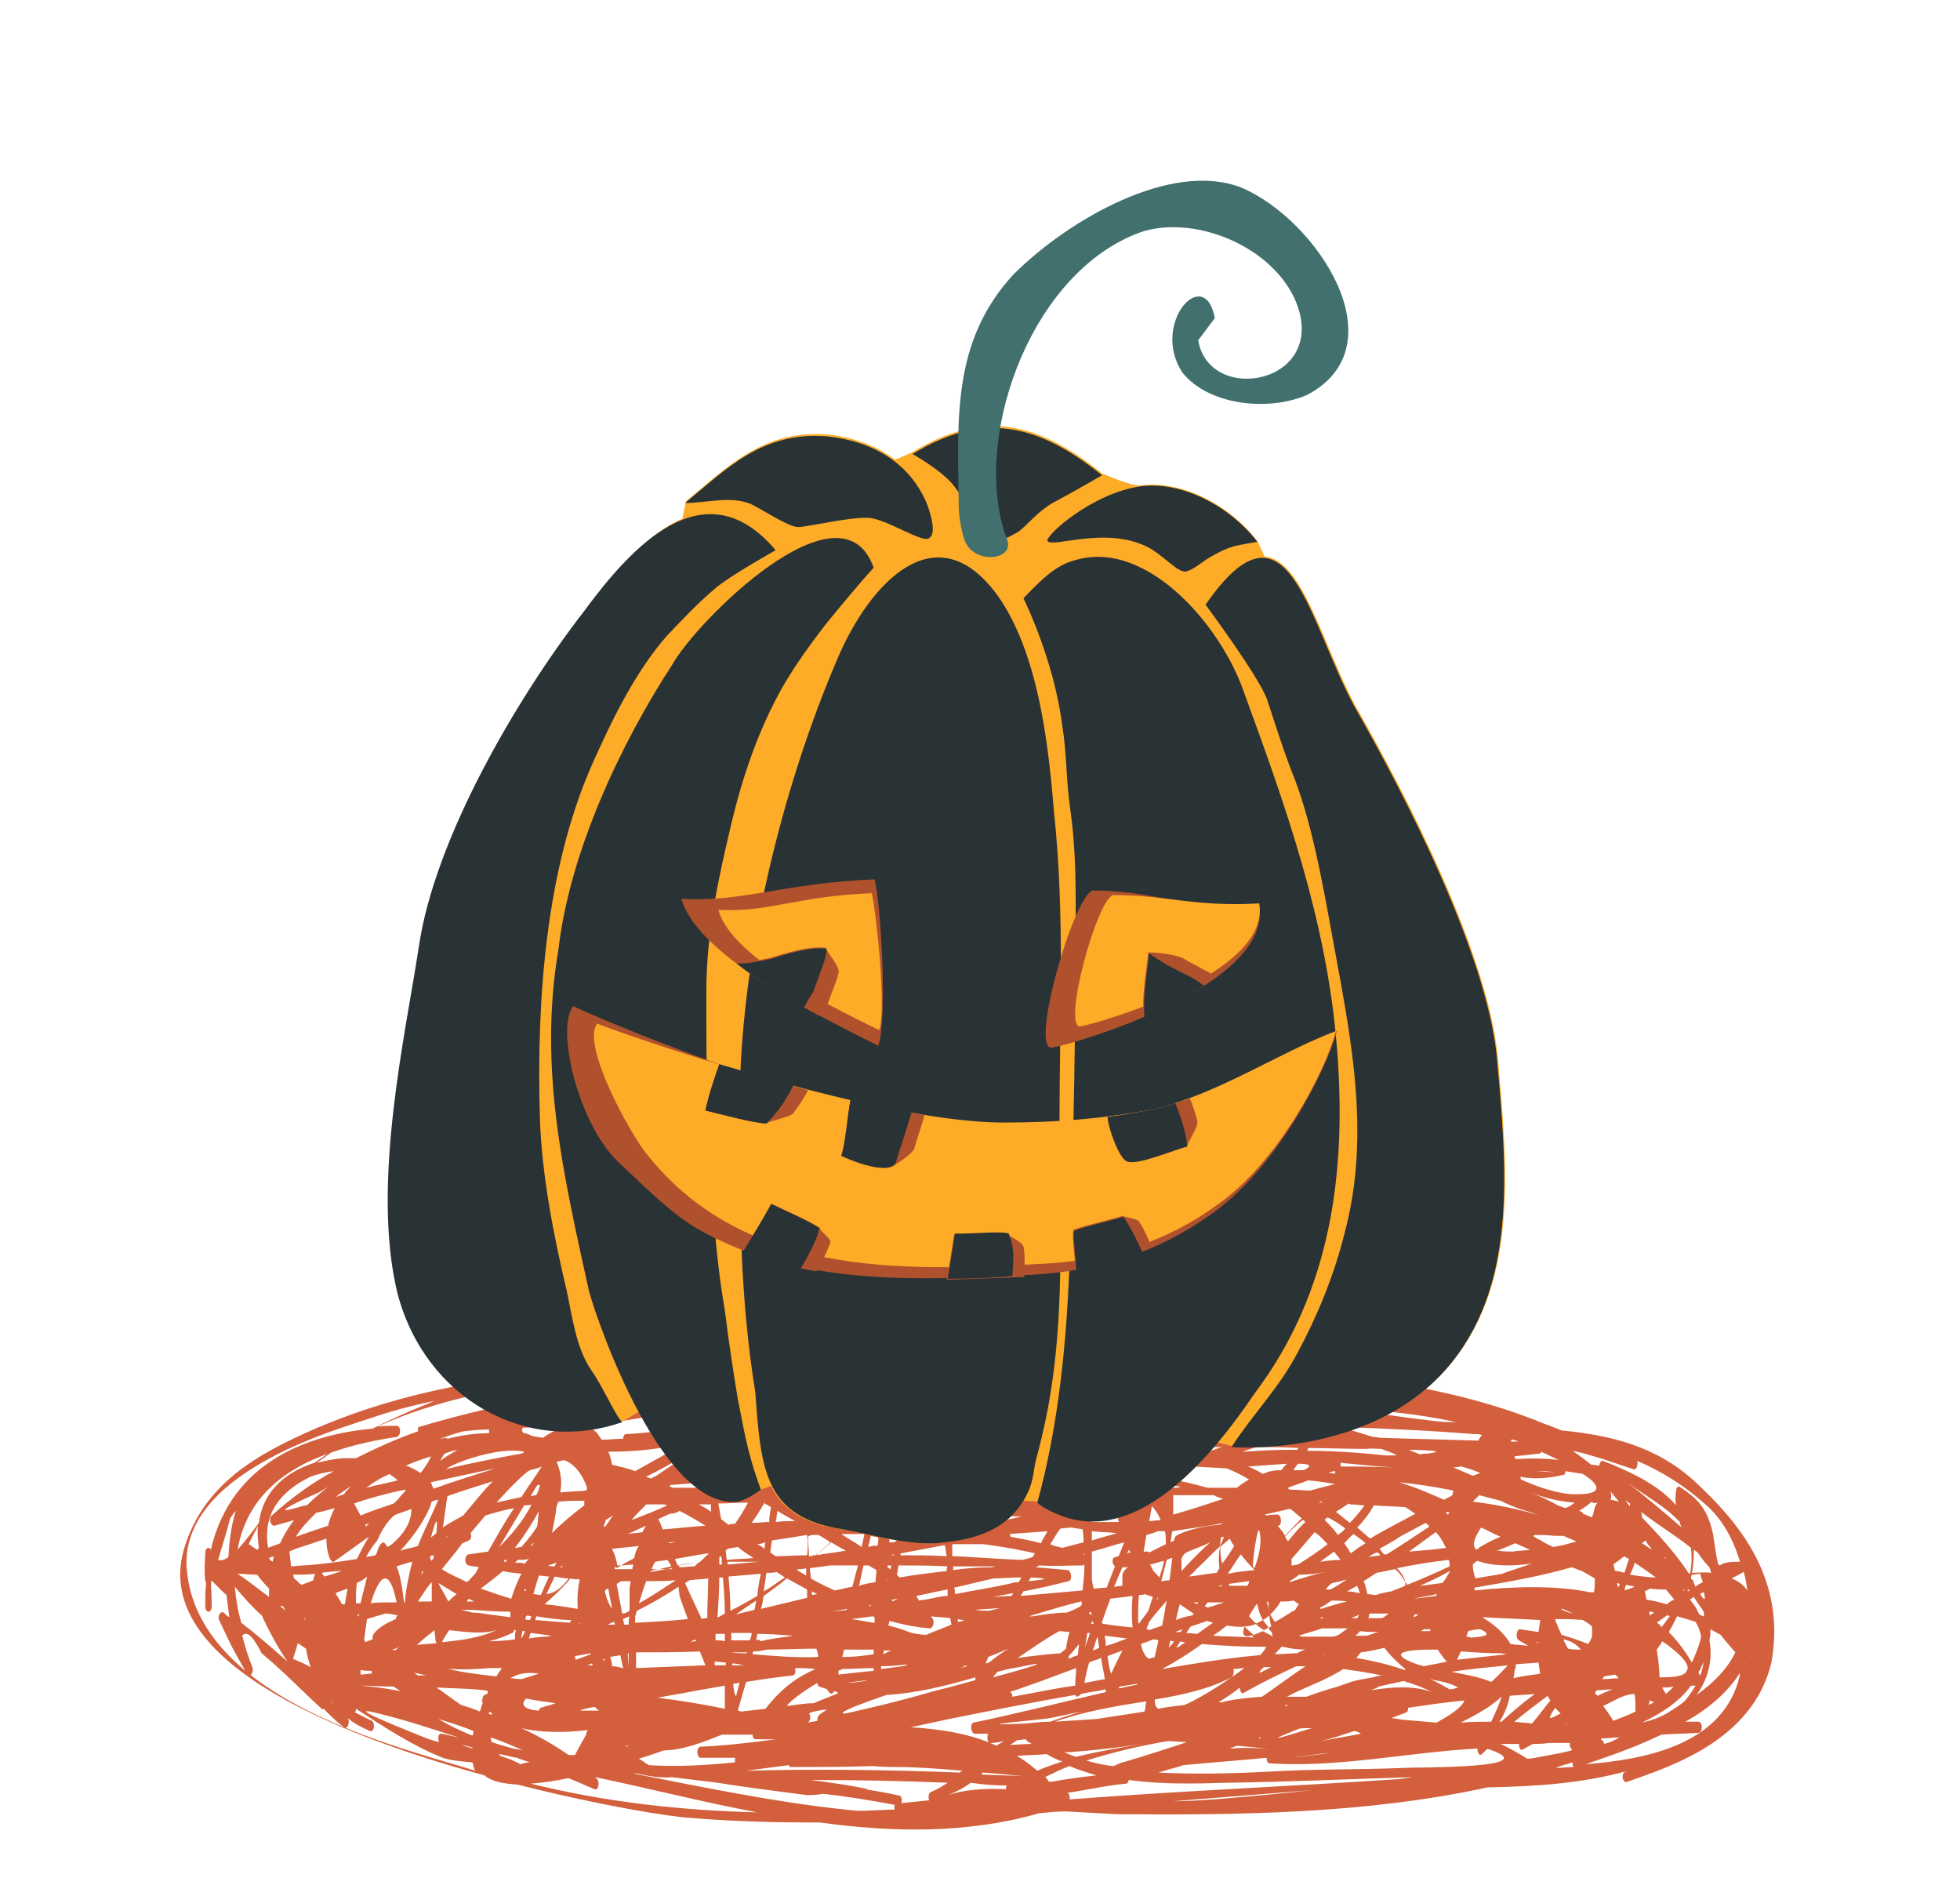 <?xml version="1.0" encoding="utf-8"?>
<!-- Generator: Adobe Illustrator 22.1.0, SVG Export Plug-In . SVG Version: 6.00 Build 0)  -->
<svg version="1.1" id="Layer_1" xmlns="http://www.w3.org/2000/svg" xmlns:xlink="http://www.w3.org/1999/xlink" x="0px" y="0px"
	 viewBox="0 0 212 203.9" enable-background="new 0 0 212 203.9" xml:space="preserve">
<g>
	<g>
		<path fill="#D35F3C" d="M183.4,160.3c-4.3-4-9.4-5.1-14.5-5.6c-0.9-0.4-1.9-0.7-2.8-1.1c-5.9-2.3-11.7-3.5-17.6-4.4
			c-1.1-0.2-2.2-0.4-3.3-0.5c-6.8-0.9-13.7-1.6-20.6-1.9c-3.8-0.2-7.5-0.9-11.4-0.8c-0.7,0.1-1.3,0.2-2,0.3
			c-4.3-2.5-9.1-0.8-13.5-0.6c-2,0.1-3.9,0.2-5.8,0.4c-0.9,0-1.9,0-2.8,0c0-0.2-0.1-0.3-0.2-0.3c-0.5-0.1-1-0.3-1.5-0.4
			c-0.4-0.1-0.6,0.7-0.3,1c-0.1,0-0.2,0-0.3,0.1c-2.2-0.5-4.3-0.2-6.4,0.6c-5.1,0.1-10.1,0.4-15.1,0.8c-3.6-0.5-7.5,0.1-11.2,1.2
			c-7.6,1.1-15.1,3-22.4,6.5c-4.1,2-9.6,5-11.7,11.6c-3.9,12,15.5,20.2,32.4,24.8c0.8,0.7,2.1,0.9,3.6,1c9,2.3,16.6,3.5,18.7,3.6
			c4.7,0.4,9.3,0.5,14,0.5c8,1.1,16,1.2,23.7-1c1-0.1,2-0.2,2.9-0.2c1.8,0.1,3.6,0.2,5.5,0.3c12.9,0.1,26.8,0,40.1-2.9
			c5.1-0.1,10.2-0.4,15.2-1.8c-0.1,0-0.2,0.1-0.3,0.1c-0.5,0.2-0.3,1.3,0.2,1.1c4.5-1.6,13.6-4.4,15.6-12.9
			C193.3,170.5,187.7,164.3,183.4,160.3z M91.4,195.7c-7.6-0.8-15.3-2.4-22.9-3.9c0.1,0,0.3,0,0.4,0c1.3,0.3,2.5,0.5,3.8,0.4
			c1.7,0.2,3.3,0.4,4.9,0.6c3.1,0.5,6.3,0.9,9.4,1.3c0.6,0.1,1.3,0,2.1-0.1c2.6,0.3,5.1,0.7,7.7,1.2c-0.1,0.2-0.1,0.4,0,0.5
			c-1,0-1.9,0.1-2.9,0.1C93.1,195.9,92.2,195.8,91.4,195.7z M139.7,149.8c3.7,0.5,7.3,1.1,10.9,1.9c-5.2-0.7-10.3-0.9-15.5-0.9
			c-1.4-0.2-2.7-0.4-4.1-0.6c2.7-0.1,5.4-0.3,8.1-0.4C139.3,149.8,139.5,149.8,139.7,149.8z M188.6,170c0.2,0.6,0.3,1.3,0.4,2
			c-0.4-0.6-1-1-1.7-1.3C187.7,170.5,188.1,170.3,188.6,170C188.5,170.1,188.5,170,188.6,170z M161.1,189.2c6.2,2.1-7.8,1.9-9.4,2
			c-4.8,0.2-9.6,0.1-14.4,0.4c-4,0.2-8,0.3-12,0.1c0.9-0.3,1.8-0.5,2.7-0.8c3-0.3,6-0.5,9-0.8c0,0.3,0.1,0.6,0.3,0.6
			c7.5,0.5,15-1.2,22.5-1.6c0,0.4,0.2,0.9,0.5,0.6c0.2-0.2,0.3-0.3,0.5-0.5C160.9,189.1,161,189.2,161.1,189.2z M50,188.7
			c0.4,0.1,0.8,0.2,1.1,0.3c0,0,0,0,0,0.1C50.5,188.9,50.1,188.8,50,188.7z M53.2,188.4c-0.1-0.2-0.1-0.3-0.1-0.5
			c1.2,0.4,2.3,0.9,3.5,1.4c-0.3-0.1-0.7-0.1-1.1-0.2C54.8,188.9,54,188.7,53.2,188.4z M35.5,157.2c-0.5,0.3-1,0.7-1.5,1
			c-2.7,0.9-5.5,2.7-6,6.5c-0.8,1.1-1.6,2.1-2.3,2.9C26.7,161.8,31,158.8,35.5,157.2z M100.7,148.7c0.1,0,0.1,0,0.2,0
			c-0.5,0-0.9,0.1-1.3,0.1C100,148.8,100.4,148.8,100.7,148.7z M182.2,184c-0.5,0.4-1.1,0.8-1.6,1.1c-0.1,0.1-0.2,0.1-0.3,0.2
			c-0.9,0.5-1.8,0.8-2.7,1c2.1-1,4.1-2.3,5.3-4c0.2,0,0.3,0,0.5,0C183.1,182.8,182.7,183.4,182.2,184z M32.3,163
			c-4.1,1.2,1.7-1.4,2.2-1.6c0.3-0.2,0.7-0.4,1-0.6c-0.8,0.6-1.6,1.3-2.3,2C32.9,162.8,32.6,162.9,32.3,163z M49.5,156.8
			c-0.7,0.4-1.4,0.8-1.9,1.2c0.2-0.3,0.3-0.6,0.5-0.8C48.6,157,49,156.9,49.5,156.8z M100.3,150.1c4.4,0.2,8.9,0.4,13.2,0.5
			c0,0,0,0,0.1,0c0.4,0,0.8,0,1.2,0.1c0.5,0.3,0.9,0.6,1.4,0.9c-0.7,0-1.4,0.1-2.1,0.1c-0.3,0-0.7,0-1,0c-0.1,0-0.1,0.1-0.2,0.1
			c-3.9,0.2-7.9,0.4-11.8,0.5c-1,0-1.9-0.1-2.9-0.1c-0.6-0.2-1.2-0.4-1.8-0.6c0,0,0,0,0,0c-0.4-0.1-0.7-0.2-1.1-0.3
			c1.5-0.3,3-0.6,4.5-0.9C100,150.1,100.1,150.1,100.3,150.1z M160.3,155.2c-0.2,0.2-0.3,0.4-0.4,0.6c-3.5-0.1-7-0.2-10.5-0.3
			c-0.3,0-0.5-0.1-0.9-0.1c-1.3-0.4-2.5-0.8-3.8-1.1c4.9,0.2,9.9,0.4,14.8,0.8C159.8,155.1,160.1,155.1,160.3,155.2z M183.9,172.4
			c0.1-0.1,0.3-0.2,0.4-0.2C184.5,173.1,184.4,173.2,183.9,172.4z M183.4,171.6c-0.1-0.1-0.1-0.3-0.2-0.4c0-0.2-0.1-0.3-0.2-0.4
			c0,0-0.1,0-0.1-0.1c0,0,0,0,0,0c0-0.1,0-0.2,0.1-0.4c0.3,0,0.6-0.1,0.9-0.1c0.1,0.4,0.2,0.7,0.3,0.9
			C183.8,171.3,183.6,171.4,183.4,171.6z M56.9,183.7c0.6,0.1,1.1,0.2,1.7,0.3c0.3,0,0.8,0.1,1.5,0.2c-0.5,0.2-1.1,0.3-1.6,0.5
			c-0.1,0-0.2,0.2-0.2,0.3C56.6,184.9,56.3,184.3,56.9,183.7z M42.4,164.1c0.1-0.1,0.2-0.2,0.4-0.3c0.6-0.2,1.1-0.4,1.7-0.6
			c0,1.2-0.6,2.5-2,3.7c-0.2,0.2-0.4,0.3-0.6,0.4c-0.1-0.1-0.1-0.2-0.2-0.3c-0.2-0.3-0.4-0.2-0.6,0.1c-0.2,0.3-0.3,0.7-0.4,1
			c0,0-0.1,0-0.1,0.1c-0.3,0.1-0.7,0.1-1,0.2c0.3-0.6,0.7-1.2,1.2-1.8C41.2,165.7,41.7,164.8,42.4,164.1z M42.1,159.4
			c0.3,0.2,0.6,0.4,0.9,0.7c-1.1,0.3-2.3,0.5-3.4,0.8c0.7-0.5,1.3-0.9,2.1-1.3C41.8,159.6,42,159.5,42.1,159.4z M118.8,153.2
			c0.3,0.2,0.5,0.3,0.5,0.3c-0.9,0.5-1.9,0.9-2.9,1.2c-2.3,0.1-4.7,0.2-7,0.3c-1.5,0-2.9,0-4.4,0c-0.8-0.5-1.6-0.9-2.4-1.3
			C108,154,113.4,153.7,118.8,153.2z M163.4,155.7c0.1,0,0.2,0,0.3,0c0.2,0.1,0.4,0.1,0.5,0.2c-0.1,0-0.3,0-0.5,0
			c-0.1,0-0.2,0-0.3,0C163.5,155.8,163.5,155.7,163.4,155.7z M178.4,167.2c0.1,0.1,0.2,0.3,0.3,0.4c-0.4-0.2-0.7-0.5-1.1-0.7
			c0.1-0.1,0.3-0.2,0.4-0.3C178.1,166.8,178.2,167,178.4,167.2z M182.5,180.6c-0.1,0.1-0.1,0.2-0.2,0.3c-0.5,0.5-1.8,0.5-2.8,0.5
			c0-0.7-0.1-1.7-0.3-3c0.2-0.3,0.4-0.5,0.6-0.9c0.2,0.2,0.5,0.3,0.7,0.5C182.2,179.3,182.7,180.1,182.5,180.6z M168.2,184.7
			c0.2,0.2,0.4,0.4,0.6,0.6C167.5,186,167.3,186.1,168.2,184.7z M140.4,187c0.2-0.1,0.6-0.1,1.1-0.1c0.2,0,0.3,0,0.5,0
			c0,0-0.1,0-0.1,0C141.1,187.1,135.1,189.1,140.4,187z M64.3,184.6c0.2,0.1,0.3,0.3,0.5,0.4c-0.6,0-1.2,0-1.9,0
			C62.5,185,63.1,184.8,64.3,184.6z M46.5,163c0.1-0.2,0.1-0.4,0.2-0.6c0.2-0.1,0.5-0.2,0.7-0.2c-0.6,1.5-1.5,3.2-2.2,5
			c-0.6,0.2-1.3,0.3-1.9,0.5C44.6,166.3,45.7,164.8,46.5,163z M46.6,160.3c2.3-0.5,4.6-1,7-1.5c-2.2,0.7-4.5,1.4-6.7,2.2
			C46.8,160.8,46.7,160.6,46.6,160.3z M75.8,156.5c0,0,0.1,0,0.1,0c-1.7,0.9-3.3,2-4.9,3.1c-0.2,0.1-0.4,0.2-0.6,0.3
			c-0.2-0.1-0.4-0.1-0.5-0.2c1.4-0.7,2.7-1.4,4-2.2C74.1,157.3,74.8,156.9,75.8,156.5z M89.3,152.5c1.7,0,2.8,1.1,3.4,3.4
			c-0.2,0-0.4,0-0.6,0c-0.2,0-0.3,0.3-0.3,0.6c-0.8,0-1.7-0.1-2.5-0.1c-1.4-0.1-2.8-0.2-4.2-0.3c-0.1-0.1-0.3-0.2-0.4,0
			c-0.3,0-0.6-0.1-0.9-0.1c-0.1-0.4-0.2-0.9-0.3-1.3c0.6-0.2,1.2-0.4,1.8-0.6c0.7-0.4,1.3-0.8,1.9-1
			C87.9,152.8,88.6,152.6,89.3,152.5z M153.1,156.8c2.8,0.1,2.6,0.2,1.4,0.4c-0.3,0-0.6,0-0.9,0.1c-0.4-0.2-0.8-0.3-1.2-0.5
			c0.1,0,0.2,0,0.3,0C152.8,156.8,152.9,156.8,153.1,156.8z M180.3,173.5c-0.7-0.2-1.5-0.4-2.2-0.5c-0.1-0.3-0.1-0.6-0.2-0.9
			c0.2-0.1,0.4-0.2,0.6-0.3c0.6,0.1,1.1,0.1,1.7,0.1c0.3,0.4,0.6,0.7,0.9,1.1C180.8,173.1,180.5,173.3,180.3,173.5z M87.5,185.3
			c0.2-0.1,0.3-0.1,0.5-0.2c0,0,0,0,0.1,0c0.4-0.1,0.9-0.2,1.3-0.2c-0.2,0.2-0.5,0.3-0.7,0.5c-0.2,0.1-0.3,0.4-0.3,0.7
			c-0.3,0.1-0.7,0.1-1,0.2C87.7,186,87.7,185.5,87.5,185.3z M53.3,160.2c-1.1,1.1-2.1,2.4-3.2,3.7c-0.7,0.4-1.5,0.8-2.2,1.3
			c0.2-1.2,0.3-2.3,0.5-3.4C50.1,161.2,51.7,160.7,53.3,160.2z M63.5,160.9c0,0.1,0,0.2-0.1,0.3c-0.9,0.1-1.8,0.1-2.8,0.2
			c0.2-1.1,0.1-2.2-0.4-3.3c0.3-0.1,0.5-0.1,0.8-0.2C62.1,158.3,63,159.4,63.5,160.9z M81.7,155.2c0.3,0.1,0.6,0.3,0.7,0.6
			c-0.6-0.1-1.2-0.1-1.9-0.2C81,155.5,81.4,155.3,81.7,155.2z M165.4,163.5c0.4,0.1,0.8,0.3,1.2,0.4c-2.4-0.7-4.8-1.2-7.3-1.5
			c0.2-0.2,0.5-0.5,0.7-0.7c0.8,0.2,1.5,0.4,2.3,0.6C163.3,162.8,164.3,163.2,165.4,163.5z M109.5,183.5c0-0.3-0.1-0.5-0.3-0.5
			c2.4-0.8,4.8-1.7,7.2-2.6c0,0.6-0.1,1.2-0.1,1.9C114,182.6,111.8,183.1,109.5,183.5z M94.2,183.9c0.6-0.2,1.1-0.4,1.7-0.6
			c0,0,0.1,0,0.1,0c3.2-0.2,6.4-1,9.5-1.9c0,0,0,0,0,0c0,0,0,0.1,0,0.1c0,0.1,0,0.2,0,0.2c-2.1,0.6-4.1,1.1-4.5,1.2
			c-3.1,0.9-6.3,1.7-9.5,2.4C90.7,185.4,91.1,185,94.2,183.9z M57,159.2c0.1-0.1,0.2-0.1,0.3-0.2c0.4-0.1,0.9-0.2,1.3-0.4
			c-0.7,1.1-1.5,2.2-2.2,3.3c-0.9,0.2-1.8,0.4-2.7,0.6c0,0,0,0,0,0C54.8,161.3,55.8,160.2,57,159.2z M79,158.6
			c-0.7,0.1-1.5,0.2-2.2,0.3c0.2-0.1,0.4-0.2,0.6-0.2C79.6,157.7,79.8,158,79,158.6z M141,159c-0.4,0-0.7,0-1.1,0
			c0.2-0.3,0.3-0.5,0.5-0.7C141.6,158.3,142.1,158.5,141,159z M141.5,160.1c1,0.1,1.9,0.2,2.9,0.4c-0.8,0.2-1.6,0.4-2.3,0.6
			c-0.1,0-0.3,0.1-0.4,0.1c-0.7,0-1.4-0.1-2.2-0.1c-0.1-0.1-0.2-0.1-0.2-0.2c0.7-0.3,1.5-0.5,2.2-0.8
			C141.5,160.1,141.5,160.1,141.5,160.1z M114.1,186.2c3.1-1.1,6.6-1.7,9.9-2.2c-0.1,0.4-0.1,0.7-0.2,1.1c-1.7,0.3-3.4,0.5-5.1,0.8
			C117.2,186,115.6,186.1,114.1,186.2z M119.8,179.1c0.5-0.2,1.1-0.4,1.6-0.6c-0.4,0.8-0.8,1.6-1.2,2.5c0,0,0,0,0,0
			C120,180.6,119.9,179.9,119.8,179.1z M107.9,180.8c0.8-0.2,1.5-0.4,2.3-0.5c4.2-0.9,1,0.1-2.8,1.1
			C107.5,181.3,107.6,181.1,107.9,180.8z M91.6,182c0.7-0.1,1.4-0.2,2.2-0.3c-0.1,0-0.2,0.1-0.3,0.1C92.8,181.9,92.2,182,91.6,182z
			 M62.2,179.1c0.6-0.1,1.1-0.2,1.7-0.3c0,0,0,0,0,0.1c-0.5,0.2-1.1,0.4-1.6,0.6c0,0,0,0,0,0C62.2,179.4,62.2,179.3,62.2,179.1z
			 M124.9,183.8c3-0.5,5.8-1.1,8.3-2.4c0.2-0.1,0.3-0.6,0.2-0.9c0.4,0,0.8-0.1,1.2-0.1c-1.2,0.9-4.2,3-6.5,4
			c-0.9,0.1-1.9,0.2-2.8,0.4C125,184.7,124.9,184.3,124.9,183.8z M115.3,178.3c-0.2,0.2-0.4,0.3-0.6,0.5c-1.5,0.1-3.1,0.3-4.6,0.5
			c1.7-1.2,3.7-2.5,4.5-2.9c0.3,0,0.7,0.1,1.1,0.1C115.5,177,115.4,177.7,115.3,178.3z M41.7,174.5c0.4,0,0.8,0.1,1.3,0.2
			c-0.1,0.1-0.2,0.3-0.2,0.4c-0.9,0.4-1.7,0.8-2.3,1.5c-0.1,0.1-0.2,0.3-0.2,0.5c0,0.1,0,0.1,0,0.2c-0.3,0.1-0.6,0.2-0.8,0.3
			c0,0,0,0,0,0c0-0.1-0.1-0.2-0.1-0.4c0.1-0.7,0.2-1.4,0.3-2.1C40.3,174.9,41,174.7,41.7,174.5z M58.3,163.4
			c-0.1,0.5-0.1,1.1-0.2,1.7c-0.5,0.8-1.1,1.5-1.7,2.2c-0.2,0-0.4,0.1-0.7,0.1C56.7,166.1,57.6,164.7,58.3,163.4z M169.1,166.1
			c0.5,0.2,0.9,0.4,1.4,0.6c-0.2,0.1-0.4,0.1-0.7,0.2c-0.6,0.2-1.2,0.3-1.8,0.4c-0.7-0.3-1.2-0.6-1.3-0.7c-0.3-0.1-0.6-0.3-0.9-0.5
			c0.1,0,0.2-0.1,0.2-0.1c0.7,0,1.4,0,2.1,0.1C168.4,166.1,168.8,166.1,169.1,166.1z M131.8,184.1c0.8-0.5,1.6-1,2.3-1.6
			c0,0.4,0.2,0.7,0.4,0.6c1.9-1.1,3.8-2,5.7-2.9c0.3,0,0.7,0,1,0c-1.5,1-3.1,2.2-4.7,3.3c-1.3,0.1-2.6,0.2-4,0.5
			C132.4,184.1,132.1,184.1,131.8,184.1z M125.7,180.5C125.7,180.5,125.7,180.5,125.7,180.5c1.5-0.8,2.9-1.7,4.3-2.7
			c2.3,0.2,4.7,0.3,7,0.3c-0.2,0.3-0.4,0.6-0.7,0.9C132.8,179.3,129.2,179.9,125.7,180.5z M125.5,181.7c-0.1,0-0.1,0-0.1,0v0
			C125.4,181.7,125.5,181.7,125.5,181.7z M123.1,175.2c0-0.9,0-1.8,0.1-2.7c0.2,0,0.4,0,0.6-0.1c0.3,0.1,0.6,0.2,0.9,0.3
			c-0.2,0.5-0.3,1-0.5,1.5c-0.3,0.5-0.7,0.9-1,1.4C123.1,175.5,123.1,175.4,123.1,175.2z M118.3,175.6c-0.1,0-0.2,0-0.3,0
			c0-0.1,0.1-0.1,0.1-0.2c0.2-0.4,0-0.8-0.3-0.9c0,0,0-0.1,0-0.1c0.1,0,0.2-0.1,0.2-0.1c0.1,0.4,0.1,0.8,0.2,1.2
			C118.3,175.4,118.3,175.5,118.3,175.6z M80.5,180.1c-0.4,0-0.9,0-1.3,0c0-0.1,0-0.1,0-0.2C79.6,179.9,80,180,80.5,180.1
			C80.5,180,80.5,180.1,80.5,180.1z M71.5,185.1L71.5,185.1c0.1,0,0.1,0,0.2,0C71.6,185.1,71.5,185.1,71.5,185.1z M71.8,162.7
			c0.1,0,0.3,0.1,0.4,0.1c-1.3,0.6-2.6,1.1-3.9,1.6c0.5-0.6,1.1-1.2,1.6-1.7C70.4,162.7,71.1,162.7,71.8,162.7z M166.4,177.7
			c-0.3-0.1-0.3-0.1,0-0.1C166.4,177.6,166.4,177.6,166.4,177.7z M159.2,177.1c-0.2,0-0.4-0.1-0.6-0.1c0.1-0.2,0.1-0.4,0.2-0.6
			c0.4-0.1,0.9-0.2,1.3-0.2C161.5,176.8,160.6,177,159.2,177.1z M154,180.2c-0.2-0.1-0.5-0.1-0.7-0.2c-4.7-1.7,1.4-1.6,2-1.6
			c0.1,0,0.1,0,0.2,0c0.3,0.4,0.6,0.9,1,1.3C155.7,179.9,154.9,180,154,180.2z M151.9,180.6c-1.7-0.6-3.5-1-5.2-1.3
			c0.2-0.2,0.3-0.4,0.5-0.6c0.9-0.1,1.7-0.3,2.6-0.5c0,0.1,0,0.2,0.1,0.2c0.7,0.9,1.5,1.6,2.2,2.2C152,180.5,152,180.6,151.9,180.6z
			 M148.5,181.4c-2.2,0.4-1.8,0.3-3.8,1c-1.1,0.3-2.3,0.7-3.4,1.1c-0.7,0-1.4,0-2.1,0c1.8-1,4.1-1.7,6.1-3c1.4,0.2,2.8,0.4,4.2,0.7
			C149.2,181.2,148.9,181.3,148.5,181.4z M136.4,180.6c0.1-0.1,0.2-0.2,0.3-0.3c0.2,0,0.5,0,0.8,0c-0.4,0.2-0.8,0.4-1.2,0.6
			C136.2,180.9,136.2,180.8,136.4,180.6z M137.9,178.9c0.2-0.3,0.5-0.5,0.7-0.8c0.1,0,0.1,0,0.2,0c0.8,0.2,1.6,0.3,2.4,0.3
			c-0.3,0.1-0.6,0.2-0.9,0.4C139.5,178.8,138.7,178.9,137.9,178.9z M124,176.2c0.1-0.3,0.2-0.5,0.3-0.8c0.6-0.8,1.3-1.6,1.9-2.3
			c-0.2,0.9-0.3,1.8-0.5,2.7c-0.5,0.2-0.9,0.3-1.4,0.5C124.2,176.2,124.1,176.2,124,176.2z M132.3,164.7
			C132.3,164.8,132.3,164.8,132.3,164.7c-0.1,0.1-0.3,0.1-0.4,0.2c-1.6,0.1-3.7,0.6-4.7,1.2c-0.1,0.1-0.2,0.3-0.2,0.5
			c-0.1,0.1-0.3,0.1-0.4,0.2c0.1-0.4,0.1-0.8,0.2-1.2C128.6,165.3,130.5,165.1,132.3,164.7z M156,171.2c-0.8,0.1-1.6,0.2-2.3,0.3
			c0,0,0,0-0.1,0c1.1-0.5,2.2-1,3.2-1.6c0,0,0,0.1,0,0.1C156.5,170.5,156.3,170.9,156,171.2z M137.4,174.6c0.4-0.4,0.8-0.8,1.1-1.4
			c0.5,0,0.9,0,1.4-0.1c0.2,0.1,0.4,0.3,0.6,0.4c-0.2,0.2-0.3,0.5-0.5,0.7c0,0,0,0-0.1,0c-0.8,0.5-1.4,0.9-2,1.2
			C137.8,175.3,137.6,175,137.4,174.6z M127.2,175.2c0.1-0.6,0.3-1.2,0.4-1.7c0.5,0.3,1,0.7,1.5,1c0,0.1-0.1,0.1-0.1,0.2
			C128.3,174.8,127.7,175,127.2,175.2z M127.9,176.2c-0.1,0.1-0.1,0.2-0.2,0.3c-0.2,0-0.4,0-0.6,0
			C127.4,176.4,127.6,176.3,127.9,176.2z M127.8,169c-0.1-0.4,0.1-0.8,0.5-1.1c0.9-0.4,1.8-0.7,2.6-1.1c0,0,0.1,0,0.1-0.1
			c-1.1,1-2.2,2.1-3.2,3.2C127.8,169.6,127.8,169.3,127.8,169z M143.6,164.1c0.6,0.3,1.3,0.7,1.9,1.2c-0.2,0.3-0.5,0.5-0.8,0.7
			c-0.4-0.6-0.9-1.1-1.4-1.6c0-0.1,0.1-0.1,0.1-0.2C143.5,164.2,143.6,164.2,143.6,164.1z M148.6,162.8c1.1,0.1,2.3,0.1,3.4,0.2
			c0.4,0.2,0.7,0.5,1.1,0.7c-1.6,0.9-3.3,1.7-4.9,2.7c-0.5-0.4-0.9-0.8-1.4-1.2C147.5,164.5,148.1,163.7,148.6,162.8z M132.4,166.2
			c-0.2,0.4-0.3,0.7-0.4,1.1c0.3-0.3,0.7-0.6,1-0.9c0.2,0.3,0.3,0.6,0.5,0.8c-0.4,0.6-0.8,1.3-1.3,1.9c-0.2-0.7-0.2-1.3-0.2-1.9
			c-0.2,0.7-0.2,1.6-0.1,2.4c-0.1,0.2-0.2,0.3-0.3,0.5c-1,0.1-2,0.3-3,0.4c0.3-0.3,0.6-0.5,0.8-0.8c0.9-0.8,1.7-1.7,2.6-2.5
			c0-0.4,0-0.7,0.1-1C132.2,166.3,132.3,166.2,132.4,166.2z M144.2,177c-0.3,0-0.7,0-1,0c-0.8,0-1.6,0-2.4,0c-0.1,0-0.2-0.1-0.3-0.1
			c0.8-0.3,1.7-0.5,2.5-0.8c0.9,0,1.9,0,2.8,0c-0.2,0.1-0.4,0.3-0.6,0.4C144.9,176.8,144.6,176.9,144.2,177z M144.1,171.2
			c0.5-0.1,1-0.2,1.6-0.4c-0.6,0.4-1.2,0.8-1.8,1.1c-0.2,0-0.4,0-0.5,0C143.6,171.6,143.9,171.3,144.1,171.2z M142,171.8
			C141.9,171.8,141.9,171.8,142,171.8C141.9,171.8,141.9,171.8,142,171.8C142,171.8,142,171.8,142,171.8z M144,173.1
			c0.6,0,1.2,0,1.7,0.1c-0.9,0.2-1.9,0.5-2.8,0.8c-0.1,0-0.1-0.1-0.2-0.1C143.2,173.7,143.6,173.4,144,173.1z M142.7,175
			c-0.1,0,0,0,0.3-0.1c0.1,0,0.1,0.1,0.2,0.1c0,0,0,0-0.1,0C143,175,142.8,175,142.7,175z M146.1,175c0.3-0.1,0.6-0.2,0.9-0.4
			c-0.1,0.1-0.1,0.3-0.2,0.4C146.6,175,146.3,175,146.1,175C146.1,175,146.1,175,146.1,175z M148.5,175c-0.2,0-0.4,0-0.5,0
			c0.1-0.2,0.1-0.4,0.1-0.5c0.7,0,1.4,0,2.1,0c-0.2,0.2-0.4,0.3-0.7,0.5C149.2,175,148.9,175,148.5,175z M153.3,174.7
			c-0.1,0.1-0.2,0.1-0.4,0.2c0-0.1,0.1-0.2,0.1-0.3c0.1,0,0.3,0,0.4,0C153.4,174.6,153.3,174.7,153.3,174.7z M145.7,172.1
			c0.4-0.2,0.7-0.4,1.1-0.6c0.1,0.3,0.2,0.5,0.3,0.8C146.6,172.2,146.1,172.1,145.7,172.1z M152.4,167.8c1-0.7,1.9-1.4,2.9-2.1
			c0.5,0.5,0.8,1.1,1.1,1.7C155,167.6,153.7,167.7,152.4,167.8z M150,168.1c-0.1,0-0.2,0-0.3,0c-0.2-0.2-0.3-0.4-0.5-0.6
			c0.7-0.4,1.5-0.8,2.2-1.3c0.9-0.5,1.9-1,2.8-1.5c0.1,0.1,0.3,0.2,0.4,0.4C153.1,166.1,151.6,167.1,150,168.1z M149.3,168.2
			c-0.4,0.1-0.9,0.1-1.3,0.2c0.3-0.2,0.6-0.4,0.9-0.5C149,167.9,149.2,168,149.3,168.2z M143.3,170c-1.3,0.3-2.5,0.7-3.8,1.1
			c0,0,0,0,0-0.1c0.3-0.2,0.7-0.4,1-0.7C141.5,170.3,142.4,170.2,143.3,170z M142.8,168.9c0.5-0.4,1-0.7,1.5-1.1
			c0.2,0.3,0.5,0.6,0.7,0.9C144.3,168.7,143.5,168.8,142.8,168.9z M134.9,171.5c-0.6,0-1.2,0-1.9,0c0-0.1-0.1-0.1-0.1-0.2
			c0.7-0.1,1.4-0.2,2.2-0.3C135.1,171.2,135,171.4,134.9,171.5z M129.6,173.3c0,0.1-0.1,0.1-0.1,0.2c-0.2-0.1-0.3-0.2-0.5-0.2
			C129.2,173.3,129.4,173.3,129.6,173.3z M131.8,171.5c0.1,0,0.3,0,0.4-0.1c0,0,0,0.1,0,0.1C132.1,171.6,131.9,171.6,131.8,171.5
			C131.8,171.6,131.8,171.5,131.8,171.5z M146.6,176.9c0.2-0.2,0.4-0.3,0.5-0.5c0,0,0,0,0,0c0.7,0.1,1.4,0.1,2,0.1
			c-0.4,0.1-0.9,0.3-1.3,0.4C147.4,176.9,147,176.9,146.6,176.9z M153.7,176.4c0.1-0.1,0.2-0.1,0.3-0.2c0.1,0,0.2,0,0.3,0
			c0.1,0,0.3,0,0.4,0c0,0.1,0,0.1,0,0.2C154.4,176.4,154.1,176.4,153.7,176.4z M152,171.1c0,0.1,0,0.3,0,0.4c-0.5,0.2-1,0.4-1.5,0.6
			c-0.6,0.1-1.1,0.2-1.7,0.4c-0.3,0-0.6-0.1-0.9-0.1c-0.1-0.5-0.2-0.9-0.4-1.4c0.5-0.3,0.9-0.6,1.4-0.9c0.7-0.1,1.3-0.3,2-0.4
			C151.4,170.1,151.7,170.6,152,171.1c-0.1-0.5-0.4-1-0.9-1.5c1.9-0.4,3.8-0.7,5.6-0.9c0.1,0.2,0.1,0.5,0.1,0.7
			c-1.5,0.7-3.1,1.4-4.6,2C152.2,171.3,152.1,171.2,152,171.1z M147.7,166.9c-0.5,0.3-1.1,0.7-1.6,1.1c-0.2-0.4-0.5-0.8-0.7-1.1
			c0.3-0.3,0.6-0.7,1-1C146.8,166.2,147.3,166.5,147.7,166.9z M143.6,167c-1,0.8-2.1,1.5-3.2,2.2c-0.2,0-0.4,0.1-0.7,0.1
			c0-0.2,0-0.5,0-0.7c0.9-1,1.7-2,2.5-2.9C142.8,166.1,143.2,166.6,143.6,167z M135.7,169.8c-1,0.1-2,0.2-2.9,0.4
			c0.5-0.7,0.9-1.4,1.4-2.1C134.6,168.6,135.1,169.2,135.7,169.8L135.7,169.8z M130.3,173.7c0.1-0.1,0.2-0.2,0.3-0.4
			c0.6,0,1.2,0,1.8,0c-0.1,0-0.2,0.1-0.3,0.1c-0.4,0.1-0.8,0.3-1.3,0.4C130.6,173.9,130.5,173.8,130.3,173.7z M137.2,173.2
			c0,0.3,0,0.7,0.1,1c-0.1-0.3-0.2-0.7-0.3-1C137.1,173.3,137.2,173.3,137.2,173.2z M152.9,172.9
			C152.9,172.9,152.9,172.9,152.9,172.9c0.8-0.2,1.7-0.3,2.5-0.5c0,0.1,0,0.1-0.1,0.2C154.5,172.7,153.7,172.8,152.9,172.9z
			 M156.6,163.8c-0.1-0.1-0.1-0.1-0.2-0.2c0,0,0.1-0.1,0.1-0.1c0.1,0,0.2,0.1,0.3,0.1C156.7,163.7,156.7,163.7,156.6,163.8z
			 M146.1,162.7c0.5,0,1,0.1,1.5,0.1c-0.3,0.4-0.8,1.1-1.6,1.9c-0.5-0.4-1-0.8-1.5-1.2c0.5-0.3,0.9-0.6,1.4-0.9
			C146,162.7,146.1,162.7,146.1,162.7z M141.2,164.6c-0.7,0.6-1.3,1.4-1.9,2.1c-0.1-0.2-0.2-0.3-0.3-0.5c0.6-0.7,1.2-1.3,1.9-1.8
			C141,164.4,141.1,164.5,141.2,164.6z M135.7,169.6c-0.1-0.1-0.1-0.1-0.2-0.2c0.1-1.5,0.3-2.8,0.6-3.9c0,0,0,0,0.1,0
			C136.5,166.6,136.3,167.9,135.7,169.6z M133.4,164.5C133.4,164.5,133.4,164.6,133.4,164.5c-0.1,0.1-0.2,0.1-0.4,0.1c0,0,0,0,0,0
			C133.2,164.6,133.3,164.6,133.4,164.5z M126.8,168.5c-0.1,0.8-0.2,1.6-0.3,2.4c-0.3,0-0.6,0.1-0.9,0.1c0,0,0,0,0,0
			c0.2-0.8,0.4-1.5,0.6-2.3C126.4,168.6,126.6,168.5,126.8,168.5z M125.4,170.6c-0.2-0.3-0.5-0.5-0.7-0.8c-0.1-0.2-0.2-0.4-0.3-0.6
			c0.5-0.1,1-0.3,1.5-0.4C125.8,169.4,125.6,170,125.4,170.6z M122.1,167.6c0.1,0.1,0.1,0.2,0.2,0.3c-0.1,0-0.2,0-0.4,0.1
			C122,167.8,122.1,167.7,122.1,167.6z M125.3,172.8c-0.1,0.1-0.1,0.2-0.2,0.3c0-0.1,0.1-0.2,0.1-0.3
			C125.2,172.8,125.2,172.8,125.3,172.8z M127,177.5c-0.2,0.3-0.4,0.5-0.6,0.7c0.1-0.3,0.1-0.5,0.2-0.8
			C126.7,177.5,126.8,177.5,127,177.5z M128.3,176.6c0.2-0.2,0.3-0.5,0.5-0.7c0.6-0.2,1.2-0.4,1.8-0.6c0.2,0.1,0.4,0.1,0.6,0.2
			c-0.6,0.4-1.1,0.8-1.7,1.2C129.2,176.7,128.8,176.6,128.3,176.6z M128.2,177.6c-0.2,0.2-0.5,0.3-0.7,0.5c0,0-0.1,0-0.3,0.1
			c0.2-0.2,0.3-0.5,0.5-0.7C127.9,177.6,128,177.6,128.2,177.6z M132.7,175.8c0.7,0.1,1.3,0.2,1.9,0.1l0,0c0,0,0,0,0,0
			c0.4,0,0.9-0.1,1.3-0.3c-0.3-0.2-0.5-0.5-0.8-0.8c0.2-0.4,0.5-0.8,0.8-1.3c0,0,0.1,0,0.1,0c0.1,0.6,0.3,1.2,0.6,1.7
			c0.2-0.1,0.5-0.3,0.7-0.5c0,0.4,0.1,0.8,0.2,1.2c-0.1,0-0.2,0.1-0.3,0.2c0.1,0.2,0.3,0.3,0.4,0.5c0,0.1,0,0.1,0,0.2
			c0,0.1,0.1,0.1,0.1,0.2c-0.4-0.2-0.7-0.4-1.1-0.6c-0.5,0.2-0.9,0.4-1.2,0.5c0.1,0.1,0.2,0.2,0.4,0.2c-1.5-0.1-3.1-0.1-4.6-0.2
			C131.8,176.5,132.2,176.2,132.7,175.8z M143.3,178.8C143.4,178.8,143.4,178.8,143.3,178.8c0,0,0,0.1-0.1,0.1c0,0-0.1,0-0.1,0
			C143.2,178.9,143.3,178.8,143.3,178.8z M163.9,166.9c0.5,0.2,1.1,0.5,1.6,0.7c-0.6,0.1-1.3,0.1-1.9,0.2c-0.5,0-1,0-1.5-0.1
			c-0.1,0-0.1,0-0.2,0C162.5,167.5,163.2,167.2,163.9,166.9z M160.1,167.3c-0.1,0.1-0.3,0.2-0.4,0.3c-0.5-0.4-0.3-1.2,0.5-2.4
			c0.7,0.3,1.4,0.7,2.1,1C161.5,166.5,160.8,166.9,160.1,167.3z M139.6,163.2c0.4,0.3,0.8,0.7,1.2,1c-0.6,0.6-1.2,1.2-1.8,1.9
			c-0.2-0.4-0.5-0.7-0.8-1.1c0,0,0.1,0,0.1,0c0.4-0.1,0.3-1.2-0.1-1.2c-0.4,0-0.8,0-1.2,0.1c-0.1,0-0.1-0.1-0.2-0.1l0,0
			c0.9-0.2,1.7-0.4,2.6-0.6C139.5,163.2,139.5,163.2,139.6,163.2z M126,165.6c0.1,0.4,0.1,0.9,0.1,1.4c-0.6,0.3-1.2,0.6-1.8,0.9
			c0,0-0.1-0.1-0.1-0.1c-0.2,0-0.3,0-0.5,0c0.1-0.6,0.2-1.2,0.3-1.8c0.4-0.1,0.8-0.2,1.2-0.4C125.5,165.6,125.7,165.6,126,165.6z
			 M56.7,172c0-0.1,0.1-0.1,0.2-0.2c0,0.1,0,0.2-0.1,0.3C56.8,172,56.7,172,56.7,172z M73.5,163.4c1,0.5,2,1.1,2.8,1.6
			c-1.5,0.1-3.1,0.3-4.6,0.4c-0.2-0.4-0.3-0.8-0.5-1.1c0.4-0.2,0.8-0.4,1.3-0.6C72.9,163.7,73.2,163.6,73.5,163.4z M112.6,166.9
			c-1.1-0.3-2.2-0.5-3.3-0.7c0-0.1,0-0.2-0.1-0.3c1.4-0.1,2.8-0.2,4.1-0.3C113.1,166,112.8,166.4,112.6,166.9z M117.1,169.3
			c0.1,0,0.2-0.1,0.2-0.1c0,0.9-0.1,1.8-0.2,2.8c-2.2,0.2-4.5,0.4-6.7,0.6c0.1-0.2,0.2-0.3,0.3-0.5c1.6-0.3,3.3-0.7,4.9-1.1
			c0.4-0.1,0.3-1.1-0.1-1.2c-1.1-0.1-2.3-0.2-3.4-0.3c0,0,0-0.1,0.1-0.1c0.1,0,0.1,0,0.2-0.1C114,169.4,115.6,169.3,117.1,169.3z
			 M117.1,168.1c0.1,0,0.1,0,0.2-0.1c0,0.1,0,0.1,0,0.2c0,0,0-0.1-0.1-0.1C117.2,168.1,117.1,168.1,117.1,168.1z M56.5,176.4
			c0.1,0,0.2,0,0.3,0C56.4,177.3,56.3,177.5,56.5,176.4z M58.3,170.4c0.4,0,0.7,0.1,1.1,0.1c-0.3,0.6-0.6,1.3-0.9,2
			c-0.3,0-0.5-0.1-0.8-0.1c0-0.1,0.1-0.3,0.1-0.4C58,171.4,58.1,170.9,58.3,170.4z M110.2,171.1c-0.2,0-0.4,0-0.7,0.1
			c-2.1,0.5-4.2,0.8-6.2,1.2c0-0.2,0-0.5-0.1-0.7c1.4-0.3,2.9-0.7,4.3-1c0.9,0,1.9-0.1,2.8-0.1c0.1,0,0.1,0,0.2,0
			C110.4,170.7,110.3,170.9,110.2,171.1z M111.5,170.6c2,0.1,1.9,0.2-0.3,0.4C111.4,170.9,111.4,170.7,111.5,170.6z M98.6,176.6
			c-0.8-0.3-1.6-0.6-2.5-0.8c0-0.2,0.1-0.3,0.1-0.5c1.5,0.4,2.9,0.7,4.4,0.8c0.3,0,0.5-0.7,0.3-1c-0.1-0.1-0.1-0.2-0.2-0.3
			c0.7,0.1,1.4,0.1,2.1,0.2c0,0.3,0.1,0.5,0.1,0.7c-0.9,0.4-1.8,0.7-2.7,1.1C99.7,176.8,99.1,176.7,98.6,176.6z M70.9,168.9
			c0.4-0.1,0.8-0.1,1.3-0.2c0.1,0.2,0.3,0.4,0.4,0.7c-0.4,0.1-0.9,0.2-1.3,0.3c0.3,0,0.5,0,0.8,0c0.2,0,0.4-0.1,0.6-0.1
			c0,0,0,0.1,0,0.1c-0.2,0-0.4,0-0.6,0c-0.6,0.1-1.2,0.2-1.7,0.3c0,0,0,0,0-0.1c0.3-0.1,0.6-0.2,0.9-0.2c-0.3,0-0.6,0-0.8,0
			C70.6,169.3,70.8,169,70.9,168.9z M68.2,171c0,0.3-0.1,0.5-0.1,0.8c0,0.8,0,1.6,0,2.4c-0.3,0.2-0.5,0.3-0.8,0.3
			c-0.2-1.1-0.4-2.1-0.6-3.2c0.2-0.1,0.3-0.2,0.5-0.3C67.5,171,67.8,171,68.2,171z M65.8,171.8c0.1,0.7,0.3,1.5,0.4,2.2
			c-0.3-0.4-0.6-1.1-0.8-2c0,0,0,0,0.1,0C65.5,171.9,65.7,171.8,65.8,171.8z M76.6,170.7c0,1.4-0.1,2.9-0.1,4.3
			c-0.2,0-0.4,0-0.6,0.1c-0.4-0.9-1.1-2.3-1.8-3.9c0.2-0.1,0.3-0.2,0.5-0.3C75.3,170.8,76,170.8,76.6,170.7z M91.7,169.3
			c0.4,0,0.7,0,1.1,0c-0.2,0.7-0.4,1.5-0.6,2.3c-0.6,0.1-1.3,0.3-1.9,0.4c-0.3-0.1-0.6-0.3-0.9-0.4c-0.6-0.3-1.2-0.6-1.7-0.9
			c0-0.4-0.1-0.7-0.1-1.1c0.7-0.1,1.5-0.2,2.2-0.3C90.5,169.3,91.1,169.3,91.7,169.3z M95.7,173.3L95.7,173.3c0,0,0.1,0,0.1,0
			c0,0,0,0,0,0C95.7,173.3,95.7,173.3,95.7,173.3z M82.6,172.6c0.8-0.6,1.7-1.2,2.5-1.9c0.7,0.4,1.5,0.8,2.2,1.2c0,0.3,0,0.6,0,0.9
			c-1.7,0.4-3.3,0.8-5,1.2C82.5,173.5,82.5,173,82.6,172.6z M81.6,174.1c-0.7,0.2-1.3,0.3-2,0.5c0.7-0.5,1.4-1,2.2-1.5
			C81.7,173.5,81.7,173.8,81.6,174.1z M84,170c0.3,0.2,0.6,0.4,0.9,0.6c-0.8,0.5-1.5,1.1-2.3,1.5c0.1-0.6,0.2-1.3,0.3-2
			C83.3,170.1,83.7,170.1,84,170z M87.2,169.6c0,0.3,0,0.5,0,0.8c-0.3-0.2-0.7-0.4-1-0.6c0,0,0.1-0.1,0.1-0.1
			C86.6,169.7,86.9,169.7,87.2,169.6z M86.1,169.8L86.1,169.8L86.1,169.8L86.1,169.8z M87.8,172.1c0.2,0.1,0.4,0.2,0.6,0.3
			c-0.2,0-0.4,0.1-0.6,0.1C87.9,172.4,87.8,172.3,87.8,172.1z M81.9,172.6c-1,0.6-1.9,1.1-2.9,1.6c0-1.2-0.1-2.5-0.2-3.7
			c1.2-0.1,2.3-0.2,3.5-0.3C82.1,171,82,171.8,81.9,172.6z M78.4,174.5c-0.2,0.1-0.5,0.3-0.7,0.4c0,0-0.1,0-0.1,0
			c0.1-1.4,0.2-2.9,0.2-4.3c0.1,0,0.3,0,0.4,0C78.3,171.9,78.4,173.2,78.4,174.5z M73.5,172.6c0.3,0.9,0.6,1.7,0.9,2.5
			c-1.9,0.2-3.8,0.3-5.7,0.4c0-0.2,0-0.5,0-0.7c0.1-0.2,0.1-0.4,0.2-0.6c1.4-0.7,3-1.6,4.5-2.6C73.4,172,73.5,172.3,73.5,172.6z
			 M68,175.7c-0.2,0-0.4,0-0.5,0c0-0.2-0.1-0.4-0.1-0.6c0.2-0.1,0.4-0.2,0.7-0.3C68,175,68,175.3,68,175.7z M66.5,175.7
			c-0.3,0-0.5,0-0.8,0c0.2-0.1,0.5-0.2,0.7-0.3C66.5,175.5,66.5,175.6,66.5,175.7z M62.7,175.7C62.7,175.7,62.6,175.6,62.7,175.7
			c-0.1-0.1-0.1-0.1,0-0.2C62.7,175.5,62.7,175.6,62.7,175.7z M94.2,173.6c0,0,0,0.1,0,0.1c-0.1,0-0.1,0-0.2-0.1
			C94,173.6,94.1,173.6,94.2,173.6z M96.5,173.2c0-0.1,0-0.1,0-0.2c0.2,0,0.4-0.1,0.6-0.1C96.9,173,96.7,173.1,96.5,173.2
			C96.5,173.2,96.5,173.2,96.5,173.2z M95.9,170.9c0,0,0-0.1,0-0.1c0,0,0.1,0.1,0.1,0.1C96,170.8,96,170.9,95.9,170.9z M94.7,171.1
			c-0.6,0.1-1.2,0.2-1.8,0.4c0.2-0.7,0.3-1.4,0.5-2.2c0.2,0,0.4,0,0.6,0c0.2,0.2,0.5,0.3,0.8,0.5C94.8,170.2,94.7,170.7,94.7,171.1z
			 M93.9,167.3c0.1-0.4,0.2-0.8,0.3-1.2c0.3,0.1,0.6,0.1,0.8,0.2c0,0.3,0,0.6-0.1,0.9C94.6,167.1,94.3,167.2,93.9,167.3z
			 M78.7,169.2c0-0.1,0-0.2,0-0.3c1.1,0,2.3,0,3.4,0C80.9,169,79.8,169.1,78.7,169.2z M78.1,169.2c-0.1,0-0.2,0-0.3,0
			c0-0.1,0-0.2,0-0.4c0.1,0,0.2,0,0.2,0C78.1,169,78.1,169.1,78.1,169.2z M77.8,168.8c0-0.1,0-0.3,0-0.4c0,0,0.1-0.1,0.2-0.1
			c0,0.2,0.1,0.3,0.1,0.5C78,168.8,77.9,168.8,77.8,168.8z M75.1,169.4c-0.5,0-1.1,0.1-1.6,0.1c0-0.1-0.1-0.1-0.1-0.2
			c0.7-0.1,1.4-0.2,2.1-0.3C75.4,169.2,75.2,169.3,75.1,169.4z M69.1,173.4c0.3-0.9,0.5-1.7,0.8-2.4c1.1,0,2.1,0,3.2-0.1
			C71.7,171.8,70.4,172.7,69.1,173.4z M61.8,175.2c-0.1,0.1-0.1,0.2-0.2,0.3c-1.2-0.1-2.5-0.2-3.7-0.3c0-0.1,0.1-0.3,0.1-0.4
			C59.3,175,60.5,175.2,61.8,175.2z M105.5,174.1c0.9-0.1,1.8-0.1,2.7-0.2c-0.4,0.1-0.8,0.2-1.2,0.3
			C106.6,174.2,106,174.2,105.5,174.1z M104.3,175.2c-0.2,0.1-0.4,0.2-0.7,0.2c0-0.1,0-0.2,0-0.3
			C103.9,175.2,104.1,175.2,104.3,175.2z M100.6,172.9c-0.4,0.1-0.8,0.1-1.2,0.2c-0.1-0.2-0.2-0.3-0.3-0.5c1.1-0.2,2.2-0.5,3.4-0.7
			c0,0.2,0,0.5,0,0.7C101.8,172.6,101.2,172.8,100.6,172.9z M96,169.5c0-0.1,0-0.1,0-0.2c0.1,0,0.3,0,0.4,0c0,0.2-0.1,0.3-0.1,0.5
			C96.3,169.7,96.2,169.6,96,169.5z M96.3,168.2c0.1,0,0.3-0.1,0.4-0.1c0,0,0,0.1,0,0.1C96.6,168.2,96.4,168.2,96.3,168.2z
			 M96.4,166.8c-0.1,0-0.1,0-0.2,0c0-0.1,0-0.3,0-0.5c0.3,0,0.5,0.1,0.8,0.1c0,0.1,0,0.1,0,0.2C96.8,166.8,96.6,166.8,96.4,166.8z
			 M93.2,167.3c-0.7-0.5-1.5-0.9-2.2-1.4c0.8,0,1.7,0,2.5,0C93.4,166.4,93.3,166.8,93.2,167.3z M88.1,166c0.1,0,0.2,0,0.4,0
			c0.4,0.2,0.9,0.5,1.3,0.8c-0.4,0.4-0.9,0.8-1.3,1.2c0.5-0.4,0.9-0.8,1.4-1.2c0.5,0.3,1,0.6,1.6,0.9c-1.1,0.2-2.1,0.3-3.2,0.5
			c0.1-0.1,0.2-0.1,0.2-0.2c-0.1,0.1-0.2,0.1-0.3,0.2c-0.2,0-0.3,0-0.5,0.1c-0.1,0-0.1,0-0.2,0c0-0.7-0.1-1.4-0.1-2.1
			C87.6,166,87.9,166,88.1,166z M87.3,168.2c-1.1,0-2.3,0.1-3.4,0.1c-0.2-0.1-0.4-0.3-0.6-0.4c0.1-0.4,0.1-0.8,0.2-1.3
			c1.3-0.2,2.6-0.4,3.8-0.6C87.4,166.7,87.4,167.5,87.3,168.2z M82.7,167.5c-0.3-0.2-0.5-0.4-0.8-0.5c0.3,0,0.6-0.1,0.9-0.2
			C82.7,167.1,82.7,167.3,82.7,167.5z M81.5,168.5c-1,0.1-1.9,0.1-2.9,0.2c0-0.3-0.1-0.7-0.1-1c0.1-0.1,0.1-0.1,0.2-0.2
			c0.4-0.1,0.7-0.1,1.1-0.2C80.4,167.8,80.9,168.1,81.5,168.5z M76.7,168c-0.4,0.3-0.7,0.7-1.1,1c-0.8,0.1-1.5,0.1-2.3,0.3
			c-0.1-0.2-0.2-0.5-0.3-0.7C74.8,168.3,76.2,168,76.7,168C76.7,168,76.7,168,76.7,168z M62.7,170.8c-0.2,1-0.3,2.1-0.2,3.2
			c-1.2-0.2-2.4-0.4-3.6-0.5c0.9-0.8,1.9-1.7,2.8-2.8C62,170.8,62.3,170.8,62.7,170.8z M57.5,174.8c-0.1,0.1-0.1,0.3-0.2,0.4
			c-0.2,0-0.3,0-0.5-0.1c0-0.1,0.1-0.2,0.1-0.3c0.1,0,0.1-0.1,0.2-0.1C57.3,174.8,57.4,174.8,57.5,174.8z M74,177.6
			C74,177.6,74,177.7,74,177.6c0,0.1-0.1,0.1-0.1,0.1C73.9,177.7,73.9,177.7,74,177.6z M75.2,177.3c0,0.1,0.1,0.2,0.1,0.2
			c-0.2,0-0.4,0-0.7,0.1C74.8,177.5,75,177.4,75.2,177.3z M91.6,174c0,0,0,0.1,0,0.1c-0.6,0.1-1.2,0.1-1.8,0.2
			C90.4,174.2,91,174.1,91.6,174z M92.1,175.1c0.8-0.1,1.5-0.2,2.3-0.3c0.1,0,0.1,0.1,0.2,0.1c0,0.2,0,0.4,0,0.6
			C93.7,175.4,92.9,175.2,92.1,175.1L92.1,175.1z M95.4,175.2C95.5,175.2,95.5,175.2,95.4,175.2c0,0.2,0,0.4,0,0.5c0,0,0,0,0,0
			C95.4,175.5,95.4,175.3,95.4,175.2z M107.4,172.7c0.7-0.1,1.5-0.3,2.2-0.4c-0.1,0.1-0.1,0.2-0.2,0.3
			C108.7,172.6,108,172.7,107.4,172.7z M107.2,169.5c-1.4,0-2.7,0.1-4.1,0.3c0-0.2,0-0.3,0-0.4c1.6,0,3.1,0,4.6,0
			C107.6,169.4,107.4,169.5,107.2,169.5z M102.4,169.9c-1.7,0.2-3.4,0.4-5.1,0.7c-0.1-0.1-0.2-0.2-0.3-0.3c0.1-0.3,0.1-0.7,0.2-1
			c1.8,0,3.5,0,5.3,0.1C102.4,169.5,102.4,169.7,102.4,169.9z M97.4,168.2c0-0.1,0-0.2,0-0.2c1.6-0.3,3.2-0.6,4.8-0.9
			c0.1,0.4,0.1,0.8,0.2,1.2C100.7,168.2,99,168.2,97.4,168.2z M72.4,166.9c0,0,0-0.1-0.1-0.1c0.3,0,0.5,0,0.8-0.1
			C72.9,166.8,72.6,166.9,72.4,166.9z M68.6,168.5c-0.5,0.3-1,0.5-1.4,0.8c0.4,0,0.8-0.1,1.3-0.1c0,0.1-0.1,0.3-0.1,0.5
			c-0.5,0-1.1,0-1.6,0c0,0,0,0,0,0c0,0,0,0,0,0c-0.1,0-0.2,0-0.3,0c0-0.1,0-0.2-0.1-0.2c0.1,0,0.3,0,0.4,0c-0.1-0.8-0.3-1.4-0.6-2
			c1-0.1,1.9-0.2,2.9-0.3C68.8,167.6,68.7,168,68.6,168.5z M60.9,169.5c-0.1,0-0.2,0-0.3,0c0.1-0.1,0.1-0.2,0.2-0.3
			C60.7,169.3,60.7,169.4,60.9,169.5z M61.5,170.7c-0.7,1-1.5,1.6-2.4,1.7c0.3-0.6,0.6-1.3,0.9-1.9C60.5,170.6,61,170.7,61.5,170.7z
			 M55.2,174.3c0,0.2,0,0.3,0,0.4c0,0.1,0,0.1,0,0.2c-0.8-0.1-1.5-0.2-2.3-0.3c-0.6-0.1-1.2-0.2-1.8-0.2c-0.4-0.1-0.8-0.2-1.2-0.3
			c0.4,0,0.8,0,1.1,0C52.5,174.2,53.8,174.3,55.2,174.3L55.2,174.3z M75.7,178.6c0.2,0.5,0.4,1,0.6,1.5c-2.5,0.1-5,0.2-7.5,0.3
			c0-0.5,0-1.1,0-1.7C71.1,178.7,73.4,178.7,75.7,178.6z M77.4,177.4c0-0.2,0-0.5,0-0.7c0.3,0,0.7,0,1,0c0,0.3,0,0.5,0,0.8
			C78.1,177.4,77.7,177.4,77.4,177.4z M111.7,168.4c-0.3,0.1-0.7,0.2-1.1,0.3c-2.9-0.1-6.5-0.4-7.5-0.4c0,0-0.1,0-0.1,0
			c0-0.1,0-0.1,0-0.2c0-0.4,0-0.7,0-1.1c1.1,0,2.3,0,3.4,0c1.4,0.2,2.8,0.4,4.2,0.7c0.5,0.1,1,0.2,1.4,0.3
			C111.9,168,111.8,168.2,111.7,168.4z M88.2,164.5c-0.3-0.2-0.7-0.4-1-0.5c0,0,0-0.1,0-0.1c0.5,0.2,1,0.4,1.6,0.7
			C88.6,164.5,88.4,164.5,88.2,164.5z M87,163.8c-0.7-0.4-1.4-0.8-2.1-1.2c0.7,0.4,1.4,0.7,2.1,1C87,163.8,87,163.8,87,163.8z
			 M86,164.5c-0.7,0-1.4,0-2.1,0.1c0.1-0.4,0.1-0.8,0.2-1.2C84.7,163.8,85.3,164.1,86,164.5z M69.5,165.7c-0.5,0.1-1.1,0.1-1.6,0.2
			c0.7-0.3,1.3-0.6,2-0.9C69.7,165.2,69.6,165.5,69.5,165.7z M60,169.4c-0.2,0-0.5,0-0.7-0.1c0.3-0.1,0.6-0.2,0.9-0.3
			C60.1,169.2,60,169.3,60,169.4z M50.5,173.2c0-0.1,0.1-0.2,0.2-0.3c0.2,0.1,0.4,0.2,0.6,0.3C51,173.2,50.8,173.2,50.5,173.2z
			 M48.6,176.3c1.7,0.2,4,0.5,5.3-0.1c-1.8,0.9-4,1.2-6.1,1.4C48,177.2,48.3,176.7,48.6,176.3z M55.4,176.6c0.1,0,0.2-0.2,0.2-0.3
			c0.1,0,0.1,0,0.2,0c-0.1,0.3-0.1,0.7-0.1,1c-0.9,0.1-1.8,0.2-2.8,0.2C53.7,177.3,54.6,177,55.4,176.6z M57.2,177.2
			c0.1-0.2,0.1-0.4,0.2-0.6c0.8,0.1,1.5,0.2,2.3,0.3c-0.2,0-0.4,0.1-0.6,0.1C58.5,177,57.8,177.1,57.2,177.2z M68,178.8
			c0,0.5,0,1.1,0,1.6c0,0,0,0,0,0c0-0.5-0.1-1.1-0.1-1.6C67.9,178.8,68,178.8,68,178.8z M77.3,180.1c0-0.1,0-0.3,0-0.4
			c0.4,0,0.8,0.1,1.2,0.1c0,0.1,0,0.2,0,0.3C78,180.1,77.6,180.1,77.3,180.1z M79.1,177.4c0-0.3,0-0.5,0-0.8c0.4,0,0.8,0,1.2,0
			c0.3,0,0.6,0,1,0c0,0.3-0.1,0.5-0.2,0.8C80.4,177.4,79.7,177.4,79.1,177.4z M111.7,174.8c-0.1,0-0.3,0-0.4,0
			c1.6-0.5,4.3-1.3,5.6-1.6c0,0,0.1,0,0.1,0c0,0.1,0,0.3,0,0.4c-0.1,0-0.1,0-0.1,0.1c-0.5,0.3-1,0.5-1.5,0.7
			C114.2,174.4,113,174.6,111.7,174.8z M118.1,165.6c0.9,0.1,1.8,0.1,2.7,0.2c-0.9,0.3-1.8,0.5-2.7,0.8
			C118.1,166.2,118.1,165.9,118.1,165.6z M117.2,166.8c-0.8,0.2-1.5,0.4-2.3,0.6c-0.4-0.1-0.9-0.2-1.3-0.4c0.4-0.6,0.7-1.2,1.1-1.7
			c0.4,0,0.8-0.1,1.2-0.1c0.4,0.1,0.8,0.1,1.2,0.2C117.2,165.9,117.2,166.4,117.2,166.8z M82.7,162.5c0,0.1,0.1,0.2,0.2,0.2
			c0.2,0.1,0.3,0.2,0.5,0.3c-0.1,0.5-0.2,1.1-0.2,1.6c-0.6,0-1.2,0.1-1.9,0.1C81.8,164,82.3,163.2,82.7,162.5
			C82.7,162.5,82.7,162.5,82.7,162.5z M79.5,164.8c-0.2,0-0.4,0-0.7,0.1c-0.3-0.2-0.5-0.4-0.8-0.6c-0.1-0.6-0.2-1.1-0.3-1.7
			c1.1,0,2.1-0.1,3.2-0.1C80.5,163.3,80,164.1,79.5,164.8z M76.9,163.5c-0.4-0.3-0.9-0.6-1.3-0.8c0.4,0,0.9,0,1.3,0
			C76.9,162.9,76.9,163.2,76.9,163.5z M65.4,165.2c0-0.1,0-0.1-0.1-0.2c0.1-0.2,0.2-0.4,0.2-0.6c0.3-0.2,0.5-0.3,0.8-0.5
			C66,164.3,65.7,164.8,65.4,165.2z M56.8,169.1c-0.4-0.1-0.7-0.1-1.1-0.1c0.1-0.1,0.2-0.2,0.3-0.3c0.4,0,0.8,0,1.2-0.1
			C57.1,168.7,56.9,168.9,56.8,169.1C56.8,169.1,56.8,169.1,56.8,169.1z M56.4,170.2c-0.5,0.9-0.8,1.8-1.1,2.7
			c-1-0.3-2.2-0.7-3.3-1.1c0.8-0.6,1.6-1.2,2.4-1.9C55.1,170.1,55.8,170.1,56.4,170.2z M42.4,178.4c0.1,0,0.4-0.1,0.8-0.3
			c-0.2,0.1-0.3,0.3-0.5,0.4C42.6,178.4,42.5,178.4,42.4,178.4z M47,176.3c0,0.4,0.1,0.7,0.1,1.1c0,0.1,0.1,0.2,0.1,0.3
			c-0.7,0.1-1.4,0.1-2.1,0.2C45.7,177.3,46.4,176.8,47,176.3z M67.1,179c0.1,0.5,0.2,1,0.3,1.4c0,0,0,0-0.1,0c0,0,0,0,0,0
			c-0.3-0.1-0.7-0.2-1.1-0.2c0-0.3-0.1-0.7-0.2-1C66.4,179.1,66.8,179.1,67.1,179z M79.1,178.7L79.1,178.7c0.5,0,1.1,0,1.7,0
			c0,0,0,0.1,0,0.1C80.2,178.8,79.6,178.8,79.1,178.7z M81.8,177.4c0-0.2,0.1-0.5,0.1-0.7c1.3,0,2.6,0.1,3.9,0.2
			c-1.2,0.2-2.4,0.3-3.5,0.6C82.1,177.3,81.9,177.3,81.8,177.4z M118.8,173.9C118.8,173.9,118.9,173.9,118.8,173.9
			C118.9,173.9,118.8,173.9,118.8,173.9C118.8,173.9,118.8,173.9,118.8,173.9z M118.3,171.8c-0.1-0.4-0.2-0.8-0.2-1.1
			c0-1,0-1.9,0-2.9c1.2-0.3,2.3-0.7,3.5-1c-0.2,0.5-0.4,1-0.6,1.5c-0.1,0-0.2,0.1-0.4,0.1c-0.4,0.1-0.3,0.8,0,1
			c-0.3,0.8-0.6,1.5-0.9,2.3C119.2,171.7,118.8,171.8,118.3,171.8z M121.4,169.5c0.2,0,0.4,0,0.6,0c-0.1,0.1-0.3,0.2-0.4,0.4
			c-0.1,0.1-0.2,0.3-0.2,0.5c0,0.3,0,0.6,0,0.9c0,0.1,0,0.1,0,0.2c-0.3,0-0.6,0.1-0.9,0.1C120.8,170.9,121.1,170.2,121.4,169.5z
			 M123.4,177.8c0.5-0.2,0.9-0.3,1.3-0.5c0.2,0,0.4,0,0.6,0.1c-0.1,0.6-0.3,1.2-0.4,1.8c-0.2,0.1-0.4,0.1-0.6,0.2
			C123.9,179.2,123.6,178.7,123.4,177.8z M139.4,184.4c-0.1,0-0.2,0.1-0.4,0.1c0,0,0-0.1,0-0.1C139.2,184.4,139.3,184.4,139.4,184.4
			z M154.9,183c-1.9-0.7-4.2-0.6-6.6-0.2c0.2-0.1,0.5-0.2,0.7-0.3c0,0,0.1-0.1,0.1-0.1c0.9-0.2,1.8-0.4,2.7-0.6
			C152.9,182.1,153.9,182.5,154.9,183C155,183,155,183,154.9,183z M163.1,180.1c-0.5,0.5-1.1,1.2-1.8,1.8c-1.4-0.6-2.9-0.8-4.3-1.1
			C159,180.5,161.1,180.3,163.1,180.1z M157.6,179.5c0.1-0.3,0.3-0.6,0.4-0.9c1.5,0.1,2.9,0.2,4.4,0.2c0.2,0,0.4,0.1,0.5,0.1
			c0,0,0.1,0,0.1,0C161.2,179.1,159.4,179.3,157.6,179.5z M169.6,178.3c-0.2-0.4-0.4-0.7-0.5-1c0.7,0.1,1.4,0.5,1.9,1.1
			C170.5,178.4,170.1,178.4,169.6,178.3z M164.4,176.2c-0.4,0-0.5,1-0.1,1.2c0.3,0.2,0.7,0.4,1,0.6c-0.6-0.1-1.3-0.1-1.9-0.2
			c-0.8-1.3-1.9-2.2-3.1-2.9c2.1,0.1,4.2,0.2,6.3,0.3c-0.1,0.5-0.1,0.9-0.2,1.3C165.8,176.4,165.1,176.3,164.4,176.2z M169,174
			c0.3,0.1,0.7,0.3,1.1,0.5c-0.4-0.1-0.8-0.2-1.3-0.5c-0.2,0-0.4,0-0.6,0C168.5,174,168.7,174,169,174z M159.3,169.2
			c0.1-0.1,0.3-0.3,0.5-0.4c1.6,0.6,3.7,0.6,5.9,0.3c-1.8,0.6-3.3,1.1-3.2,1.1c-1,0.2-1.9,0.3-2.9,0.5
			C159.4,170.2,159.3,169.7,159.3,169.2z M142.9,162.5c-0.1,0-0.2-0.1-0.3-0.1c0.1,0,0.2,0,0.4,0C143,162.5,142.9,162.5,142.9,162.5
			z M125.5,164.4c-0.4,0-0.8,0.1-1.2,0.1c0.1-0.5,0.2-1.1,0.3-1.6c0.4,0.4,0.7,0.9,0.9,1.4C125.6,164.3,125.5,164.3,125.5,164.4z
			 M121,164.6c-0.5,0-0.9,0-1.4,0c-0.3,0-0.9,0-1.5,0c0-0.7,0-1.4,0-2c0.9-0.1,1.8-0.3,2.7-0.4C120.8,162.9,120.8,163.7,121,164.6z
			 M117.2,164.1c0,0-0.1-0.1-0.1-0.1c-0.4-0.1-0.8-0.2-1.2-0.3c0.2-0.3,0.5-0.6,0.7-1c0.2,0,0.4-0.1,0.7-0.1
			C117.3,163.2,117.2,163.7,117.2,164.1z M110.5,164C110.5,164,110.5,164,110.5,164c-1.2,0.3-2.4,0.5-3.6,0.8c-0.4,0-0.8,0-1.3,0.1
			c-0.3,0-0.5,0-0.8,0c-0.7-0.1-1.3-0.3-2-0.4c0-0.1,0-0.2,0-0.3c2.4-0.2,4.8-0.3,7.2-0.2C110.2,164,110.3,164,110.5,164z
			 M98.5,163.3c0.2-0.7,0.4-1.4,0.7-2.1c0.6,0.6,1.1,1.2,1.5,1.9C100,163.2,99.3,163.3,98.5,163.3z M97.8,163.4
			c-0.1,0-0.3,0-0.4,0.1c-0.3-0.1-0.6-0.1-0.9-0.2c0-0.9,0.1-1.8,0.1-2.6c0.7,0.1,1.3,0.3,2,0.4C98.3,161.8,98.1,162.6,97.8,163.4z
			 M95.3,163.1c-0.1,0-0.3-0.1-0.4-0.1c0.2-0.8,0.3-1.7,0.5-2.6c0.1,0,0.1,0,0.2,0C95.5,161.3,95.4,162.2,95.3,163.1z M57.4,167.2
			c0.1-0.1,0.2-0.2,0.3-0.4c0,0.1,0,0.2-0.1,0.3C57.6,167.2,57.5,167.2,57.4,167.2z M54.6,168.7c0.1,0,0.2,0,0.3,0
			c-0.1,0-0.1,0.1-0.2,0.2c-0.1,0-0.2,0-0.2,0C54.5,168.8,54.6,168.7,54.6,168.7z M45.2,173.2c0.6-0.9,1.1-1.7,1.5-2.1
			c0,0.7,0,1.4,0,2.1C46.2,173.2,45.7,173.2,45.2,173.2z M65.4,179.4c0,0.1,0,0.1,0,0.2c-0.1,0-0.1-0.1-0.2-0.1
			C65.3,179.4,65.4,179.4,65.4,179.4z M64.1,180.1c-0.2,0-0.4,0-0.6,0c0.2-0.1,0.4-0.1,0.5-0.2C64.1,180,64.1,180,64.1,180.1z
			 M71.1,183.6c2.4-0.4,4.9-0.9,7.3-1.3c0,0.8,0,1.7,0,2.5C76,184.3,73.5,183.9,71.1,183.6z M79.3,182.1c0.2,0,0.5-0.1,0.7-0.1
			c-0.1,0.4-0.2,0.7-0.3,1.1C79.6,183.8,79.4,183.2,79.3,182.1z M81.4,178.9c0-0.1,0-0.2,0.1-0.3c0.5,0,1-0.1,1.5-0.2
			c1.8,0,3.5-0.1,5.3-0.1c0.1,0.3,0.2,0.6,0.2,0.9C86.1,179.3,83.8,179.1,81.4,178.9z M91.1,179.2c0.1-0.3,0.1-0.5,0.2-0.8
			c1.1,0,2.2,0,3.2,0c0,0.2,0,0.4,0,0.5C93.3,179.1,92.2,179.2,91.1,179.2z M95.6,178.5c0.3,0,0.6,0,0.8,0c-0.3,0.1-0.6,0.3-0.9,0.4
			c0,0,0,0,0,0C95.6,178.7,95.6,178.6,95.6,178.5z M98.2,180c-0.2,0.1-0.4,0.2-0.6,0.2c-0.7,0.1-1.5,0.2-2.3,0.3c0-0.1,0-0.2,0-0.3
			C96.3,180.2,97.2,180.1,98.2,180z M117.6,176.6c0.1,0,0.2,0,0.3,0c-0.2,0.7-0.5,1.3-0.7,2C117.4,178.1,117.5,177.4,117.6,176.6z
			 M119.2,175.4c0.3-0.9,0.6-1.7,0.9-2.5c0.8-0.1,1.6-0.2,2.4-0.3c-0.1,1.1-0.1,2.3,0,3.4c-1.1-0.1-2.1-0.2-3.2-0.4
			C119.2,175.6,119.2,175.5,119.2,175.4z M156.8,182.7c-0.7-0.4-1.4-0.8-2.1-1.1c0.2,0,0.3,0.1,0.4,0.1c1.3,0.2,2.1,0.5,2.6,0.8
			C157.4,182.6,157.1,182.7,156.8,182.7z M163.9,180c0.8-0.1,1.7-0.1,2.5-0.2c0.1,0.4,0.1,0.8,0.2,1.2c-0.2,0-0.4,0.1-0.6,0.1
			c-0.8,0.1-1.5,0.2-2.3,0.4c0.1-0.4,0.1-0.8,0.2-1.1C164,180.3,164,180.1,163.9,180z M171.8,177.8c-1-0.4-1.9-0.7-2.9-1
			c-0.3-0.7-0.6-1.3-0.7-1.7c1,0,2,0,3,0.1c0.3,0.2,0.7,0.4,1,0.7c0,0.4,0,0.7,0,1.1C172.1,177.3,171.9,177.6,171.8,177.8z
			 M172,172.2c-4-0.8-8.4-0.6-12.5-0.2c0-0.1,0-0.2,0-0.3c3.5-0.6,7-1.2,10.5-2.2c0.4,0.1,0.7,0.3,1.1,0.4c0.5,0.3,0.9,0.5,1.4,0.8
			c0,0.6,0,1.1-0.1,1.5C172.3,172.2,172.1,172.2,172,172.2z M157.1,161.7c-0.3,0.2-0.6,0.3-0.9,0.5c-1.6-0.7-3.2-1.4-4.9-1.9
			c2,0.2,3.9,0.5,5.9,0.9C157.2,161.3,157.1,161.5,157.1,161.7z M132.3,162.1c-1.8,0.6-3.6,1.2-5.4,1.7c0-0.7,0-1.4,0-2.1
			c1.5,0,3,0,4.4,0C131.6,161.9,132,162,132.3,162.1z M126.7,160.9c0-0.1,0-0.2-0.1-0.3c0.4,0.1,0.7,0.1,1.1,0.2
			C127.4,160.9,127.1,160.9,126.7,160.9z M120.4,160.5c0.3,0.1,0.6,0.2,0.9,0.3c-0.1,0.2-0.1,0.3-0.2,0.5c-1,0.1-2,0.2-3,0.3
			c0-0.1,0-0.2-0.1-0.3c0.2-0.2,0.4-0.4,0.5-0.6C119.2,160.7,119.8,160.6,120.4,160.5z M115.8,161.9c-0.7,0.1-1.4,0.2-2,0.4
			c-0.7-0.3-1.4-0.5-2.1-0.7c1.6-0.1,3.2-0.2,4.8-0.4C116.3,161.3,116.1,161.6,115.8,161.9z M109.5,162.9c-2.3-0.1-4.6-0.1-6.8,0.1
			c-0.1-0.5-0.2-1-0.4-1.5c1.1,0.1,2.3,0.2,3.4,0.2C106.9,162.1,108.3,162.5,109.5,162.9z M98.3,160.2c-0.3,0-0.5,0-0.8,0
			c0.2,0,0.3,0,0.5,0C98.1,160.1,98.2,160.2,98.3,160.2z M94.5,160.8c-0.1,0.7-0.3,1.4-0.4,2c-0.3,0-0.5-0.1-0.8-0.1
			C93.8,162.1,94.2,161.5,94.5,160.8z M84.4,160.8c0-0.1,0-0.3,0.1-0.4c0.3,0.2,0.7,0.4,0.9,0.7C85.1,161,84.8,160.9,84.4,160.8z
			 M58,161.7c-0.2,0-0.4,0.1-0.6,0.1c0.2-0.3,0.4-0.7,0.6-1c0.2-0.3,0.3-0.3,0.4-0.1C58.3,161,58.2,161.4,58,161.7z M57.5,162.7
			c-0.9,1.8-2.2,3.3-3.5,4.6c0.9-1.5,1.8-3,2.7-4.5C57,162.8,57.3,162.8,57.5,162.7z M48.5,173.2L48.5,173.2c-0.4-0.7-0.7-1.3-1.1-2
			c0,0,0,0,0,0c0.7,0.4,1.3,0.8,2,1.2C49.1,172.6,48.8,172.9,48.5,173.2z M46.9,168.2c0,0.1,0,0.2,0,0.3c-0.1,0.1-0.1,0.2-0.2,0.3
			c-0.1-0.1-0.2-0.3-0.2-0.4C46.6,168.2,46.8,168.2,46.9,168.2z M45.7,169.9c0,0,0.1,0.1,0.1,0.1c-0.1,0.1-0.2,0.3-0.3,0.4
			C45.6,170.3,45.6,170.1,45.7,169.9z M41.7,173.3c-0.6,0-1.1,0-1.6,0.1c0.9-3,2-4.1,2.8-0.1C42.5,173.3,42.1,173.3,41.7,173.3z
			 M38.8,174.8c0,0-0.1,0-0.1,0c0-0.1,0-0.1,0-0.2c0,0,0,0,0,0c0.1,0,0.1,0,0.2,0C38.8,174.6,38.8,174.7,38.8,174.8z M66.9,184.9
			c0.3,0.1,0.5,0.1,0.5,0.1C67.2,185,67.1,184.9,66.9,184.9z M80.2,185.1c-0.1,0-0.3-0.1-0.4-0.1c0.3-1,0.6-2.1,0.9-3.1
			c1.7-0.3,3.3-0.5,5-0.7c0.3,0,0.4-0.4,0.3-0.8c0.7,0,1.5,0,2.2,0.1c-2,0.9-3.6,2-5.4,4.3C81.9,184.9,81.1,185,80.2,185.1z
			 M90.7,180.7c0.1-0.1,0.2-0.1,0.3-0.1c0,0,0-0.1,0.1-0.1c1.1,0,2.3-0.1,3.4-0.1c0,0.1,0,0.2,0,0.3c-1.3,0.1-2.7,0.3-3.8,0.4
			C90.7,180.9,90.7,180.8,90.7,180.7z M104.5,180.1c0,0,0,0.1,0.1,0.1c-0.3,0.1-0.5,0.1-0.8,0.2
			C104.1,180.3,104.3,180.2,104.5,180.1z M106.9,179.2c0.7-0.3,1.5-0.6,2.2-0.9c-0.7,0.4-1.4,0.9-2.1,1.5c-0.1,0-0.3,0.1-0.4,0.1
			C106.7,179.7,106.8,179.4,106.9,179.2z M115.6,179.1c0.4-0.4,0.7-0.8,1.1-1.3c0,0.4-0.1,0.8-0.1,1.2c-0.3,0.1-0.6,0.2-1,0.4
			C115.6,179.3,115.6,179.2,115.6,179.1z M118.7,177c0.1,0.4,0.1,0.8,0.2,1.2c-0.2,0.1-0.4,0.2-0.7,0.3
			C118.4,178,118.5,177.5,118.7,177z M119.5,177.1c0-0.1,0-0.2,0-0.2c0.8,0.1,1.6,0.2,2.4,0.3c-0.8,0.3-1.5,0.6-2.3,0.8
			C119.6,177.6,119.6,177.3,119.5,177.1z M150.5,185.8c0.5-0.2,1.1-0.4,1.6-0.6c0.2-0.1,0.2-0.3,0.2-0.5c2-0.3,4-0.6,6.1-0.8
			c-0.3,0.8-1.6,1.6-3,2.4c-1.2-0.1-2.3-0.2-3.5-0.3C151.7,186,151.2,185.9,150.5,185.8z M175,171.7c0-0.2-0.1-0.4-0.1-0.5
			c0.1,0,0.2,0.1,0.3,0.1C175.2,171.4,175.1,171.5,175,171.7z M158.5,162.4C158.5,162.4,158.5,162.4,158.5,162.4
			c0.3-0.3,0.7-0.5,1-0.7c0,0,0,0,0,0C159.2,161.9,158.8,162.1,158.5,162.4C158.5,162.4,158.5,162.4,158.5,162.4z M159.3,159.6
			c-0.7-0.3-1.4-0.6-2.1-0.9c0.3,0,0.6-0.1,0.9-0.1c0.7,0.2,1.3,0.4,2,0.7C159.9,159.4,159.6,159.5,159.3,159.6z M138.6,159
			c-0.7,0-1.2,0.1-1.5,0.2c-0.2,0.1-0.3,0.1-0.5,0.2c-0.5-0.3-1.1-0.6-1.6-0.8c1.3-0.1,2.9-0.2,4.2-0.3
			C139,158.5,138.8,158.7,138.6,159z M135.1,160c-0.5,0.3-1,0.6-1.3,0.9c-1.1,0-2.2,0-3.2,0c-1.4-0.4-2.8-0.7-4.1-1
			c-0.1-0.2-0.1-0.4-0.2-0.5c1-0.2,1.9-0.5,2.9-0.8c1.1,0.1,2.2,0.1,3.3,0.2c0.1,0,0.1,0,0.2,0C133.4,159.1,134.3,159.5,135.1,160z
			 M117.8,159.7c-3.2,0.4-6.4,0.6-9.6,0.7c-1-0.3-1.9-0.5-2.9-0.7c2.5-0.1,5.1-0.2,7.6-0.4c1.9-0.1,3.8-0.2,5.7-0.4
			C118.3,159.2,118,159.5,117.8,159.7z M95.8,158.4c0-0.3,0.1-0.6,0.2-0.8c0,0,0,0,0,0C95.9,157.8,95.9,158.1,95.8,158.4
			C95.8,158.4,95.8,158.4,95.8,158.4z M93.2,162.6c0,0,0,0.1-0.1,0.1c-1.5-0.3-2.9-0.5-4.4-0.8c-0.2,0-0.3-0.1-0.5-0.1
			c0-0.3-0.1-0.6-0.3-0.6c-0.4,0-0.8,0-1.2,0c-0.1-0.5-0.2-1-0.3-1.5c2.3,0,4.5,0,6.8,0.1C93.2,160.6,93.2,161.6,93.2,162.6z
			 M83.8,160.6c-0.1,0-0.2,0-0.3-0.1c0.1-0.3,0.2-0.5,0.2-0.8c0.1,0,0.1,0,0.2,0C83.9,160,83.8,160.3,83.8,160.6z M82,160.3
			c-0.6-0.1-1.1-0.2-1.7-0.3c-0.4-0.1-0.5,0.9-0.1,1.1c-0.7,0-1.5,0-2.2,0c0.4-0.3,0.8-0.6,1.1-1c1-0.1,2-0.1,3.1-0.1
			C82.1,160,82,160.1,82,160.3z M76.8,160.2c-0.4,0.2-0.7,0.5-1.1,0.7c-1,0-2,0-3,0c-0.1-0.1-0.2-0.1-0.3-0.2c0,0,0.1,0,0.1-0.1
			C73.9,160.5,75.4,160.4,76.8,160.2z M63.2,162.8c-1.2,0.9-2.4,1.9-3.5,3c0.2-1,0.4-1.9,0.5-2.9c0.1-0.2,0.1-0.3,0.2-0.5
			c1-0.1,1.9-0.1,2.8-0.1C63.2,162.5,63.2,162.6,63.2,162.8z M55.6,163.1c-1,1.5-1.9,3.1-2.8,4.7c-0.7,0.1-1.4,0.2-2.1,0.3
			c-0.5,0.1-0.5,1.1,0,1.2c0.4,0.1,0.7,0.1,1.1,0.2c-0.2,0.3-0.3,0.6-0.5,0.8c-0.3,0.3-0.5,0.6-0.8,0.8c-1-0.5-2-0.9-2.7-1.4
			c0.7-0.9,1.5-1.8,2.2-2.8c0.3-0.1,0.5-0.2,0.7-0.3c0.3-0.1,0.3-0.5,0.2-0.8c0.5-0.6,1-1.2,1.6-1.9
			C53.5,163.6,54.5,163.3,55.6,163.1z M48.4,166.2c-0.1,0-0.1,0.1-0.2,0.1c0.1-0.1,0.3-0.2,0.4-0.3C48.6,166,48.5,166.1,48.4,166.2z
			 M44.6,168.9C44.6,168.9,44.6,168.9,44.6,168.9c-0.4,1.5-0.7,3-0.8,4.3c0,0,0,0,0,0.1c0,0,0,0-0.1,0c-0.2-1.7-0.4-2.9-0.8-3.9
			C43.5,169.2,44.1,169,44.6,168.9z M39,173.4c-0.2,0-0.3,0-0.5,0c0-0.8,0-1.5,0.1-2.2c0.4-0.2,0.8-0.4,1.1-0.7
			C39.5,171.5,39.2,172.4,39,173.4z M37.3,173.5c-0.1,0-0.2,0-0.3,0c-0.2-0.4-0.5-0.8-0.7-1.2c0.4-0.2,0.8-0.3,1.3-0.5
			C37.5,172.3,37.4,172.9,37.3,173.5z M85.1,184.5c0.3-0.5,1.8-1.6,3.3-2.5c0,0.2,0.1,0.3,0.2,0.4c0.3,0.1,0.6,0.2,0.9,0.3
			c0,0.1,0,0.2,0.1,0.2c0.2,0.4,0.5,0.3,0.6,0c0.2,0,0.3,0.1,0.5,0.2c-0.9,0.4-1.8,0.7-2.7,1.1C87,184.2,86,184.4,85.1,184.5z
			 M105.3,183.1c-0.1,0-0.1,0.1-0.2,0.1c0,0-0.1,0-0.1,0C105.1,183.2,105.2,183.2,105.3,183.1z M117.8,179.8
			c0.4-0.2,0.9-0.3,1.3-0.5c0.1,0.8,0.3,1.5,0.4,2.3c-0.7,0.1-1.5,0.3-2.2,0.4C117.4,181.3,117.6,180.5,117.8,179.8z M123,182.1
			c0,0,0,0.1,0,0.1c-0.7,0.1-1.4,0.3-2,0.4c0-0.1,0.1-0.2,0.1-0.2C121.7,182.3,122.4,182.2,123,182.1z M113.6,186.2
			c-0.9,0-1.8,0.1-2.7,0.2c-7.2,0.3,1.8-0.4,2.7-0.6c1.1-0.2,2.3-0.5,3.4-0.7C115.9,185.4,114.7,185.8,113.6,186.2z M173.5,181.3
			c0.4-0.1,0.8-0.1,1.2-0.2c0.1,0.1,0.3,0.3,0.4,0.4c-0.6,0-1.2,0.1-1.8,0.1C173.3,181.6,173.4,181.5,173.5,181.3z M175.9,171.4
			c0.3,0.1,0.6,0.1,0.9,0.2c-0.4,0.2-0.8,0.3-1.1,0.4C175.8,171.7,175.8,171.5,175.9,171.4z M179.1,170.6c-0.6,0-1.5-0.1-2.8-0.3
			c0.2-0.4,0.4-0.8,0.5-1.3C177.6,169.5,178.4,170.1,179.1,170.6z M176.2,168.6c-0.2,0.5-0.3,1-0.5,1.5c-0.3-0.1-0.7-0.2-1-0.2
			c-0.1-0.2-0.1-0.5-0.2-0.7c0.4-0.3,0.8-0.6,1.2-0.9C175.8,168.4,176,168.5,176.2,168.6z M143.7,159.3c0.2-0.1,0.5-0.2,0.7-0.2
			c0,0.1,0,0.2,0,0.3C144.2,159.3,143.9,159.3,143.7,159.3z M101.1,158.8c-0.2-0.4-0.4-0.7-0.7-1.1c-0.2-0.3-0.4-0.2-0.6,0.1
			c-0.1,0.3-0.3,0.7-0.4,1c-0.9-0.1-1.9-0.2-2.8-0.3c0-0.3,0-0.6,0-1c1-0.1,1.9-0.1,2.9-0.2c3.3,0.1,6.7,0.1,10-0.2
			c2.5,0.3,5.1,0.5,7.6,0.7C111.8,158.1,106.4,158.5,101.1,158.8z M93,157.6c0,0.2,0.1,0.4,0.1,0.6c-2.4-0.1-4.7-0.1-7.1,0
			c-0.1-0.3-0.2-0.6-0.3-0.9C88.1,157.4,90.6,157.6,93,157.6z M84.2,158.2c-0.1,0-0.2,0-0.3,0c0-0.4,0-0.8,0-1.2c0.1,0,0.3,0,0.4,0
			C84.3,157.5,84.3,157.9,84.2,158.2z M82.6,158.3c-0.8,0-1.6,0.1-2.4,0.2c0.3-0.4,0.5-0.9,0.7-1.4c0-0.1,0.1-0.2,0.1-0.3
			c0.6,0,1.1,0.1,1.7,0.1C82.8,157.4,82.7,157.8,82.6,158.3z M79.3,156.7c-0.9,0.3-2,0.6-3.2,1c0.7-0.4,1.4-0.8,2.2-1.1
			C78.6,156.6,79,156.7,79.3,156.7z M47.2,165.8c-0.2,0.2-0.4,0.3-0.6,0.5C47.1,164.5,47.4,163.7,47.2,165.8z M98.5,186.8
			c1.4-0.3,2.8-0.6,4.2-0.9c4.5-0.9,9-1.8,13.6-2.6c0.1,0.3,0.4,0.2,0.6-0.1c0.9-0.2,1.8-0.3,2.7-0.5c0,0.1,0,0.2,0,0.3
			c-4.8,1.1-9.5,2.3-14.3,3.3c-0.4,0.1-0.3,1.1,0.1,1.2c0.5,0,1,0,1.5,0c-0.2,0.3-0.1,1,0.2,1c0.5,0,1-0.1,1.5-0.2
			c-0.3,0.2-0.6,0.3-0.8,0.5C105,187.5,101.8,187,98.5,186.8z M162.4,183.5L162.4,183.5c-0.1,0.5-0.5,1.4-1.1,2.7
			c-1.1,0-2.2,0-3.3,0.1C159.5,185.5,161,184.8,162.4,183.5z M163.3,183.4c0.9-0.1,1.8-0.1,2.7-0.2c-1.2,0.9-2.4,1.9-3.6,3
			c-0.1,0-0.2,0-0.2,0C162.7,185.4,163.1,184.5,163.3,183.4z M172.5,183.1c0.1-0.1,0.1-0.2,0.2-0.3c0.6,0,1.1-0.1,1.7-0.1
			c-0.5,0.2-1,0.4-1.6,0.7C172.7,183.3,172.6,183.2,172.5,183.1z M178.4,174.3c0.2,0,0.3,0,0.5,0.1c-0.1,0.1-0.3,0.2-0.4,0.3
			C178.4,174.6,178.4,174.5,178.4,174.3z M150.9,158.7C151,158.7,151,158.7,150.9,158.7c-2.5-0.1-4.6-0.1-5.9-0.1c0-0.1,0-0.3,0-0.4
			C147,158.4,149,158.6,150.9,158.7z M129.6,156.7c-1.1-0.2-2.6-0.1-4,0.5c-3.8-0.2-7.6-0.5-11.4-0.8c0,0,0.1,0,0.1,0
			c5.2,0,10.4,0,15.6,0.1c0.8,0,1.5,0,2.3,0c-0.4,0.1-0.9,0.3-1.6,0.5C130.3,156.8,130,156.7,129.6,156.7z M95.1,155.8
			c-0.5-1.1-1.4-2.2-3-3.1c1.2,0.2,2.4,0.4,3.7,0.6c-0.1,0.8-0.3,1.7-0.4,2.5C95.3,155.8,95.2,155.8,95.1,155.8z M110,188.2
			c0.3,0,0.6-0.1,1-0.1c0,0.1,0.1,0.2,0.1,0.2c0.2,0.1,0.3,0.2,0.5,0.3c-0.8,0-1.6,0.1-2.4,0.1C109.5,188.6,109.7,188.4,110,188.2z
			 M167.4,183.4c0.1,0.2,0.2,0.4,0.3,0.5c-0.6,0.7-1.3,1.7-2,2.5c-0.6-0.1-1.2-0.1-1.9-0.2C165,185.2,166.2,184.3,167.4,183.4z
			 M173.4,184.5c0.6-0.3,1.2-0.6,1.8-0.9c0.7-0.3,1.2-0.4,1.6-0.4c0.1,0.6,0.1,1.3,0.1,1.9c-0.8,0.4-1.6,0.7-2.4,1
			C174.2,185.6,173.8,185,173.4,184.5z M179.2,175.5c0.4-0.3,0.7-0.5,1.1-0.8c0.1,0,0.2,0,0.3,0.1c-0.3,0.4-0.6,0.8-0.9,1.2
			C179.6,175.7,179.4,175.6,179.2,175.5z M181.9,173.8C181.9,173.8,181.9,173.9,181.9,173.8C181.9,173.9,181.9,173.9,181.9,173.8
			C181.8,173.8,181.9,173.8,181.9,173.8z M182,171.9c0.1,0,0.1,0,0.2,0c0,0.1-0.1,0.1-0.1,0.2C182.1,172,182.1,171.9,182,171.9z
			 M166.1,159.1c0.4,0,0.7,0,1,0C169.3,159.3,167.7,159.2,166.1,159.1z M164.3,155.9C164.3,155.9,164.3,155.9,164.3,155.9
			C164.3,155.9,164.3,155.9,164.3,155.9C164.4,155.9,164.3,155.9,164.3,155.9z M149.4,156.7c0.6,0.2,1.2,0.4,1.7,0.7
			c-0.5,0-1,0-1.2,0c-2.9-0.3-5.7-0.5-8.5-0.5c0-0.1,0.1-0.2,0.1-0.3c2.1,0,4.2,0.1,6.3,0.1C148.3,156.6,148.8,156.7,149.4,156.7z
			 M140.3,156.8c-0.4,0-0.8,0-1.1,0c-1.6,0-3.2,0.1-4.8,0.2c0.5-0.2,1-0.3,1.4-0.5c1.6,0,3.1,0,4.7,0.1
			C140.4,156.6,140.4,156.7,140.3,156.8z M102.4,154.9c0.2,0.1,0.3,0.1,0.4,0.2c-0.1,0-0.2,0-0.3,0c-0.2,0-0.3,0.2-0.3,0.4
			c-1.8,0.1-3.7,0.2-5.5,0.2c0-0.8,0-1.6,0-2.3c0.8,0.1,1.7,0.2,2.5,0.2C100.3,154,101.4,154.5,102.4,154.9z M73,156.3
			c0.2,0,0.4,0,0.6,0c-1.6,1-3.3,1.9-4.9,2.8c-0.8-0.3-1.7-0.5-2.5-0.7c-0.1-0.5-0.2-1-0.4-1.4C68.3,157,70.7,156.8,73,156.3z
			 M56.7,157c-0.1,0.1-0.2,0.2-0.3,0.2c-2.7,0.5-5.4,1-8.2,1.7c0.2-0.1,0.3-0.2,0.5-0.3C49.3,158.2,54,156.4,56.7,157z M43.8,161.1
			c0,0,0,0.1,0.1,0.1c-0.3,0.3-0.6,0.6-0.8,0.9c-0.2,0.2-0.3,0.3-0.5,0.5c-1.2,0.4-2.4,0.8-3.6,1.3c-0.2-0.4-0.5-0.9-0.7-1.3
			C40,162,41.9,161.5,43.8,161.1z M40,164.7c-0.1,0.1-0.3,0.2-0.4,0.4c0-0.1-0.1-0.1-0.1-0.2C39.7,164.8,39.8,164.8,40,164.7z
			 M35.1,170.5c-0.1-0.1-0.2-0.2-0.3-0.4c0.7-0.1,1.4-0.2,2.2-0.2C36.4,170.1,35.8,170.3,35.1,170.5z M33.9,170.9
			c-0.4,0.2-0.8,0.3-1.3,0.5c-0.3-0.2-0.5-0.5-0.8-0.7c0-0.1-0.1-0.3-0.1-0.4c0.8,0,1.6,0,2.4-0.1C34,170.4,33.9,170.7,33.9,170.9z
			 M33,175.1c0,0,0,0.1,0,0.1c-0.1-0.1-0.1-0.2-0.2-0.3C32.9,175,32.9,175,33,175.1z M49,180.5c1.2,0.1,2.6,0,4-0.1
			c0.4,0,0.9,0,1.3,0c-0.2,0.3-0.4,0.5-0.6,0.9c-1.8-0.2-3.5-0.4-5.2-0.8C48.6,180.5,48.8,180.5,49,180.5z M58.3,181
			c-0.6,0.2-1.3,0.4-1.9,0.6c-0.4,0-0.8-0.1-1.2-0.1C56,181,57,180.8,58.3,181z M67.6,188.8c0.1,0,0.3,0,0.4,0
			C67.9,188.9,67.7,188.9,67.6,188.8C67.6,188.9,67.6,188.9,67.6,188.8z M110,189.9c1.1-0.1,2.2-0.1,3.2-0.2
			c0.5,0.3,1.1,0.6,1.7,0.8c-0.9,0.3-1.8,0.6-2.7,1C111.5,190.9,110.7,190.3,110,189.9z M115.1,189.5c0.2,0,0.3,0,0.5,0
			c2.7-0.2,5.4-0.5,8-0.9c-2.4,0.4-4.8,0.8-7.2,1.4C116,189.9,115.6,189.7,115.1,189.5z M136.4,187.8c0,0-0.1,0.1-0.1,0.2
			c-0.1,0-0.1,0-0.2,0C136.2,187.9,136.3,187.9,136.4,187.8z M146.5,187.2c0.4,0.1,0.6,0.2,0.7,0.3c-1.5,0.3-2.9,0.5-4.3,0.8
			C144.1,188,145.3,187.6,146.5,187.2z M169.3,186.5c0.1,0,0.2-0.1,0.2-0.1c0,0,0,0.1,0,0.1C169.4,186.5,169.3,186.5,169.3,186.5z
			 M178.4,183.9c0.2,0.1,0.4,0.1,0.5,0.2c-0.2,0.1-0.4,0.2-0.6,0.3C178.4,184.3,178.4,184.1,178.4,183.9z M180.2,183.2
			c-0.1-0.2-0.3-0.4-0.4-0.7c0.4,0,0.8,0,1.2-0.1C180.8,182.7,180.5,182.9,180.2,183.2z M180.5,176.5c0.3-0.5,0.6-1.1,0.9-1.7
			c0.7,0.2,1.4,0.4,2,0.6c0.3,0.5,0.5,1,0.6,1.6c-0.2,1-0.6,1.9-1,2.8C182.3,178.6,181.4,177.4,180.5,176.5z M182.6,171.9
			C182.6,171.9,182.6,171.9,182.6,171.9c0.1,0,0.1,0.1,0.2,0.1c-0.1,0-0.2,0.1-0.2,0.1C182.5,172,182.5,172,182.6,171.9z
			 M182.7,170.4C182.7,170.4,182.7,170.4,182.7,170.4L182.7,170.4C182.7,170.4,182.7,170.4,182.7,170.4z M180.1,168.5
			c0-0.1-0.1-0.1-0.1-0.2c0.1,0.1,0.2,0.2,0.2,0.3C180.2,168.6,180.2,168.6,180.1,168.5z M174.2,162.2c0.1-0.2,0.1-0.6,0-0.9
			c0.3,0.4,0.6,0.7,0.9,1.1C174.7,162.3,174.4,162.2,174.2,162.2z M172.8,162.5c-0.1,0.1-0.2,0.3-0.3,0.5c-0.1,0.5-0.2,0.8-0.3,1.1
			c-0.3-0.1-0.7-0.3-1-0.4c0-0.1-0.1-0.2-0.1-0.2c-0.1,0-0.2-0.1-0.3-0.1c0.5-0.3,0.9-0.6,1.4-1
			C172.3,162.6,172.5,162.6,172.8,162.5z M169.3,163.1C169.3,163.1,169.3,163.1,169.3,163.1c-0.3-0.1-0.5-0.2-0.8-0.3
			c-0.9-0.5-1.9-1-3-1.4c1.6,0.6,3.2,1,4.8,1.1C170,162.8,169.6,163,169.3,163.1z M170.1,161.6c-1.8-0.1-3.8-0.8-5.6-1.6
			c0-0.1,0-0.2-0.1-0.3c1.5,0.3,3,0.2,4.7-0.2c0.2,0,0.2-0.2,0.2-0.4c0.6,0.1,1.3,0.2,1.9,0.3C172.8,160.4,173.9,161.7,170.1,161.6z
			 M163.9,157.8c0-0.1-0.1-0.2-0.1-0.3c0.9-0.1,1.8-0.2,2.7-0.3c0.1,0,0.2-0.1,0.2-0.2c0.6,0.3,1.3,0.6,1.9,0.9
			C167.1,157.7,165.5,157.7,163.9,157.8z M136.6,153.9c0,0.1,0.1,0.2,0.2,0.2c1,0.5,2,0.8,3,1.2c-1,0-2,0-3-0.1
			c-0.1-0.1-0.1-0.2-0.2-0.2c-5.7-0.5-11.4-0.6-17.1-0.4c0.7-0.3,1.3-0.6,1.9-0.9c0.1-0.1,0.2-0.3,0.3-0.5
			C126.6,153.5,131.6,153.7,136.6,153.9z M119.9,151.2c-0.1,0-0.2,0-0.4,0c-0.2-0.1-0.3-0.3-0.5-0.4c0.5,0,0.9,0.1,1.4,0.1
			c0.4,0,0.8,0.1,1.3,0.1C121.1,151.2,120.5,151.2,119.9,151.2z M87.9,151.7c-1.6,0.4-3.2,0.7-4.8,1c0.1-0.1,0.3-0.1,0.4-0.2
			c0.4-0.2,0.3-1.1-0.1-1.2c-2.5-0.5-5.1-0.8-7.6-1c2.8-0.1,5.6-0.1,8.4,0.2C85.4,150.9,86.6,151.4,87.9,151.7z M68.1,152.5
			c-2.9,0.6-5.9,0.6-8.8,0.6c1.9-0.6,3.8-1.2,5.8-1.6c0.7-0.1,1.4-0.1,2.1-0.2c0.8-0.1,1.7-0.1,2.5-0.1
			C70.1,151.7,69.9,152.2,68.1,152.5z M72.8,152.5c0.3-0.1,0.3-0.8,0.1-1.1c-0.1-0.1-0.2-0.1-0.3-0.2c1.9,0.1,3.7,0.2,5.6,0.4
			c2.2,0.2,3,0.5,3,0.9c-1.1,0-2.4,0.6-3.5,1.3c-3.3,0.6-6.6,1.1-10,1.3c-0.2,0-0.3,0.3-0.3,0.5c-0.8,0-1.5,0.1-2.3,0.1
			c-0.2-0.2-0.3-0.4-0.5-0.7c-1.4-1.5-3.5-1.1-5.9,0.5c-0.4-0.1-0.8-0.1-1.1-0.2c-0.3-0.1-0.6-0.3-0.9-0.3c-0.3-0.2-0.3-0.4-0.1-0.6
			C61.9,154.2,67.4,154.1,72.8,152.5z M45.5,159.3c-0.5-0.3-1-0.6-1.6-0.8c0.9-0.4,1.8-0.7,2.7-1C46.5,157.9,46.1,158.5,45.5,159.3z
			 M38,160.7c-0.3,0.3-0.6,0.6-0.8,0.9c-0.3,0.1-0.6,0.2-0.9,0.3C36.8,161.5,37.4,161.1,38,160.7z M36.2,163.1
			c-0.3,0.6-0.6,1.3-0.7,1.9c-1.2,0.4-2.4,0.8-3.5,1.2c0.6-1,1.4-1.8,2.2-2.6C34.8,163.5,35.5,163.3,36.2,163.1z M32.6,167.3
			c0.9-0.3,1.8-0.6,2.7-0.9c0,0.7,0.1,1.5,0.4,2.2c0.1,0.2,0.3,0.4,0.4,0.3c1.3-0.9,2.5-1.8,3.8-2.7c-0.5,0.8-0.9,1.6-1.3,2.4
			c-1.9,0.3-3.9,0.6-5.8,0.7c-0.5,0-0.9,0.1-1.3,0.1c-0.1-0.5-0.1-1-0.2-1.6C31.7,167.6,32.2,167.4,32.6,167.3z M29.5,168.9
			c-0.1-0.1-0.2-0.1-0.3-0.2c0-0.1,0-0.1-0.1-0.2c0.1-0.1,0.3-0.1,0.5-0.2C29.6,168.5,29.5,168.7,29.5,168.9z M27.8,167.6
			c-0.3-0.2-0.6-0.4-0.9-0.6c0.3-0.7,0.7-1.3,1-2c-0.1,0.7,0,1.5,0.1,2.4C27.9,167.6,27.8,167.6,27.8,167.6z M30.6,173.7
			c0.1,0.2,0.2,0.3,0.3,0.5c-0.2-0.2-0.4-0.3-0.6-0.5C30.4,173.7,30.5,173.7,30.6,173.7z M39,180.9c0-0.1,0-0.2,0-0.3
			c0.4,0.1,0.8,0.1,1.2,0.1c0,0.1,0,0.2,0,0.3c-0.4,0-0.8,0.1-1.2,0.1C39,181,39,181,39,180.9z M44.8,180.9
			C44.8,180.9,44.8,180.9,44.8,180.9c0.5,0.1,0.9,0.2,1.3,0.3c-0.3,0-0.6,0-0.9,0C45.1,181.1,44.9,181,44.8,180.9z M53.3,185.4
			c-0.1,0-0.2,0-0.4,0c0-0.1,0-0.2,0-0.3C53.1,185.2,53.2,185.3,53.3,185.4z M63.6,187.1c-0.1,0.1-0.2,0.3-0.2,0.5
			c-0.4,0.7-0.8,1.4-1.2,2.2c-0.2,0-0.5,0-0.7,0c-1.6-1.1-3.3-2.1-5.1-2.9C58.5,187.4,61.1,187.4,63.6,187.1z M71.8,189.3
			c2,0,4.3-0.9,6.3-1.7c1.1,0,2.2,0,3.3,0c0,0.2,0.1,0.5,0.3,0.5c0.7,0,1.5,0,2.2,0c-2.9,0.4-5.7,0.7-8.1,0.8c-0.5,0-0.5,1.2,0,1.2
			c1.2,0,2.5,0,3.7,0c0,0.2,0,0.3,0,0.5c-3.1,0.3-6.2,0.5-9.3,0.3c-0.4-0.2-0.7-0.5-1.1-0.7C70.1,189.9,71,189.6,71.8,189.3z
			 M80.7,191.5c1.5-0.2,3.1-0.4,4.6-0.6c0.1,0.1,0.1,0.2,0.2,0.2c3,0,5.9,0,8.9-0.1c1.2,0.1,2.2,0.1,2.6,0.1c2.3,0,4.7,0.2,7.1,0.4
			c-0.1,0.1-0.2,0.1-0.3,0.2C96.2,191.4,88.4,191.3,80.7,191.5z M106.3,191.7c1.6,0.1,3.2,0.3,4.6,0.4c0,0,0,0,0,0
			c-1.6-0.1-3.2-0.1-4.8-0.2C106.2,191.8,106.2,191.8,106.3,191.7z M108.9,193.1c-0.1,0.1-0.1,0.3-0.1,0.4c-2.2-0.1-4.5,0-6.4,0.7
			c1-0.4,1.8-0.8,2.6-1.4C106.3,193,107.6,193.1,108.9,193.1z M113.5,192.7c-0.1-0.1-0.1-0.1-0.2-0.2c0-0.1-0.1-0.2-0.2-0.3
			c0,0,0,0-0.1,0c0.9-0.4,1.8-0.9,2.7-1.2c0.9,0.4,1.9,0.7,2.9,1c-1.7,0.2-3.3,0.4-4.9,0.7C113.7,192.6,113.6,192.7,113.5,192.7z
			 M117.5,190.4c2.9-0.9,5.8-1.6,8.8-2.1c0.7,0,1.4,0.1,2.1,0.1c-2.4,0.8-4.9,1.6-7.3,2.3c0.2-0.1-0.1,0.1-0.7,0.3
			C119.5,190.9,118.5,190.7,117.5,190.4z M133.8,188.8c1.2,0.1,2.4,0.2,3.6,0.4c-1.4-0.2-2.9-0.2-4.4-0.1
			C133.3,189,133.5,188.9,133.8,188.8z M142.6,189.7c0.6-0.1,1.2-0.1,1.8-0.2C141.6,189.9,137.2,190.4,142.6,189.7z M183.9,181.2
			c-0.1-0.1-0.1-0.2-0.2-0.3c0-0.1,0.1-0.2,0.2-0.3c0.1-0.4,0.3-0.6,0.4-0.9C184.2,180.2,184.1,180.7,183.9,181.2z M183.8,174.6
			c-0.1-0.2-0.2-0.4-0.3-0.6c-0.2-0.4-0.5-0.7-0.7-1c0.1-0.1,0.3-0.2,0.4-0.3c0.2,0.3,0.4,0.6,0.6,0.9c0.2,0.3,0.4,0.5,0.5,0.8
			c0,0.1,0,0.2,0,0.2c0,0.1,0,0.1,0,0.2C184.2,174.8,184,174.7,183.8,174.6z M184.9,169.5c0.1,0.2,0.1,0.4,0.2,0.6
			c-0.7-0.1-1.4,0-2.1,0c0.2-0.9,0.2-1.8,0.2-2.5c0.1,0.1,0.2,0.1,0.3,0.2c0.1,0.1,0.2,0.2,0.2,0.2
			C184.1,168.6,184.5,169.1,184.9,169.5z M182.9,167.4c0.1,0.9,0.1,1.8-0.1,2.8c0,0-0.1,0-0.1,0c-1.6-2.4-3.3-4.2-5.1-6.1
			c0-0.2,0-0.4-0.1-0.6C179.3,164.9,181.3,166.1,182.9,167.4z M176.3,162.6c0,0.1,0,0.2,0,0.3c-0.2-0.2-0.4-0.5-0.5-0.7
			C175.9,162.3,176.1,162.5,176.3,162.6z M155.3,153.7c-3.4-0.4-6.8-0.9-10.2-1.4c4.1,0.2,8.3,0.6,12.4,1.5
			C156.7,153.8,156,153.8,155.3,153.7z M148.3,153.5c-2.5,0-4.9,0-7.4,0c-1.3-0.2-2.7-0.4-4.1-0.5c-0.2,0-0.3,0.2-0.3,0.4
			c-4,0-7.9-0.1-11.8-0.5c2.2-0.1,4.5-0.2,6.7-0.2c0.2,0,0.3-0.2,0.3-0.5c2.3-0.1,4.6-0.2,6.9-0.2
			C141.9,152.6,145.1,153,148.3,153.5z M127.2,150.9c-1.4-0.2-2.9-0.4-4.3-0.6c1.8,0.2,3.6,0.4,5.4,0.6
			C128,150.8,127.6,150.8,127.2,150.9z M122.3,148.7C121.1,148.5,120.8,148.5,122.3,148.7L122.3,148.7z M93.1,150.6
			c-2.4-0.5-4.9-0.8-7.3-1c3.6,0,7.1,0.2,10.7,0.3C95.4,150.1,94.3,150.3,93.1,150.6z M50.1,154.8c0.9-0.1,1.8-0.2,2.8-0.2
			c0,0.1,0,0.3,0,0.4c-1.4,0-2.9,0.2-4.5,0.6c-0.1-0.1-0.1-0.1-0.2-0.1c-0.2,0-0.4,0.1-0.6,0.1C48.4,155.3,49.3,155,50.1,154.8z
			 M29.4,163.9c-0.4,0.3-0.1,1.2,0.3,1.1c0.7-0.2,1.4-0.4,2.1-0.6c-0.6,0.8-1.1,1.6-1.5,2.5c-0.4,0.2-0.9,0.3-1.3,0.5
			c-0.5-2.9,0.5-5.7,4.6-7.7c0.8-0.3,1.7-0.5,2.5-0.6C33.7,160.4,31.5,162,29.4,163.9z M25.7,170.2c0.7,0,1.4,0.1,2.1,0.1
			c0.4,0.5,0.8,1,1.3,1.5c0,0.3,0,0.6,0,0.9C28,171.9,26.9,171,25.7,170.2C25.7,170.2,25.7,170.2,25.7,170.2z M32.2,177.7
			c0.3,0.2,0.6,0.4,0.9,0.6c0.1,0.7,0.3,1.4,0.5,2c-0.5-0.3-1.2-0.6-1.9-0.9C31.9,178.7,32.1,178.2,32.2,177.7z M39,182.3
			c1.2,0,2.4,0.1,3.6,0.1c0.2,0.2,0.5,0.3,0.7,0.5C41.8,182.6,40.4,182.4,39,182.3z M49.9,184.4c-0.9-0.6-1.8-1.3-2.7-1.9
			c1.7,0.1,3.5,0.1,5.2,0.3c0.1,0,0.3,0.1,0.4,0.1c0,0.1-0.1,0.2-0.1,0.3c-0.1,0-0.2,0.1-0.3,0.1c-0.2,0.1-0.3,0.6-0.2,0.9
			c-0.1,0.3-0.2,0.6-0.3,0.9C51.2,184.8,50.6,184.6,49.9,184.4z M87.7,192.5c4.9,0,9.9,0.1,14.8,0.3c-0.6,0.4-1.1,0.7-1.8,1
			c-0.3,0.1-0.3,0.6-0.2,0.9c-1,0.1-2,0.2-3,0.3c0.1-0.3,0-0.8-0.2-0.8c-1.3-0.3-2.5-0.5-3.8-0.7c0.3,0,0.6,0,0.9,0.1
			C92.2,193.1,89.9,192.8,87.7,192.5z M173.5,188.6c0-0.2-0.1-0.3-0.2-0.4c-0.1,0-0.1-0.1-0.2-0.1c0.1,0,0.2-0.1,0.2-0.1
			c0.6,0,1.3-0.1,1.9-0.1c-0.2,0.1-0.4,0.2-0.6,0.3C174.2,188.4,173.9,188.5,173.5,188.6z M184.9,177.4c0-0.2,0.1-0.4,0.1-0.7
			c0-0.2,0-0.3,0-0.5c0.4,0.2,0.7,0.4,1.1,0.6c0.4,0.5,0.9,1.1,1.6,1.9c-0.9,1.9-2.6,3.5-4.2,4.6
			C184.7,181.7,185.3,179.6,184.9,177.4z M181.9,165.2c-2.1-1.8-4.2-3.6-5.8-4.8c1.4,1,2.9,1.9,4.3,3c0.5,0.4,0.9,0.8,1.3,1.2
			C181.7,164.8,181.8,165,181.9,165.2z M109.5,146.4c0.2,0,0.3,0,0.3,0.1C109.7,146.5,109.6,146.5,109.5,146.4z M105.8,146.7
			C105.8,146.8,105.8,146.8,105.8,146.7C105.5,146.7,105.5,146.7,105.8,146.7z M97,148.6c0,0.1,0,0.3,0,0.4
			c-2.8-0.1-5.6-0.2-8.5-0.2c-1.8,0-3.5,0-5.3,0c0.1-0.1,0.3-0.2,0.5-0.3C88.2,148.4,92.6,148.4,97,148.6z M66.8,150.3
			c-7.2,0.4-14.3,1.9-21.4,4c-0.2,0-0.2,0.2-0.2,0.5c-2.3,0.8-4.5,1.8-6.7,2.9c-0.6,0-1,0-1.1,0c-0.8,0-1.9,0.2-3.1,0.5
			c0.5-0.4,1-0.7,1.5-1.1c2.5-0.9,5.1-1.4,7.1-1.7c0.5-0.1,0.5-1.2,0-1.2c-0.7,0-1.4,0-2.1,0.1c8.1-3.7,17.3-4.8,22.5-5
			c0.6,0,2.4,0.3,4,0.8C67.1,150.2,67,150.2,66.8,150.3z M24.7,168.4c-0.4,0.3-0.8,0.4-1.1,0.3c0.3-1.1,0.8-2.6,1.3-4.5
			c0.2-0.3,0.4-0.6,0.6-0.8C25,165,24.8,166.7,24.7,168.4z M25.4,171.6c0.9,1.1,1.9,2.2,3,3.2c0,0.1,0,0.2,0.1,0.3
			c0.8,1.7,1.7,3.3,2.6,4.6c-1.7-1.5-3.3-2.9-5-4.2C25.7,174.1,25.5,172.8,25.4,171.6z M35.7,183.8c0.1,0.2,0.3,0.3,0.4,0.5
			C35.9,184.1,35.8,184,35.7,183.8C35.7,183.8,35.7,183.8,35.7,183.8z M51.2,187.2C51.3,187.2,51.3,187.2,51.2,187.2
			c0,0.2,0,0.3-0.1,0.5c-1.3-0.5-2.5-1.1-3.7-1.8C48.7,186.3,50,186.7,51.2,187.2z M41.3,185.4c2.8,0.7,5.5,1.6,8.3,2.5
			c-0.6-0.1-1.2-0.3-1.8-0.4c-0.4-0.1-0.5,0.5-0.3,0.9c-0.5-0.1-1.1-0.3-1.6-0.5C44.7,187.4,36,184,41.3,185.4z M56.3,190.8
			c-0.7-0.4-1.5-0.7-2.2-0.9c0-0.1-0.1-0.1-0.1-0.2c0.6,0.1,1.3,0.3,1.9,0.4c0.5,0.2,0.9,0.3,1.4,0.5
			C56.9,190.6,56.6,190.7,56.3,190.8z M115.7,194.6c0-0.3,0-0.7-0.3-0.7c0,0,0,0,0,0c2.1-0.3,4.2-0.8,6.4-1c0.2,0,0.2-0.2,0.3-0.4
			c3.6,0.5,7.2,0.4,10.7,0.3c6.6-0.1,13.3-0.4,19.9-0.6c-0.4,0.1-0.8,0.1-1.3,0.2C139.4,193.2,127.5,193.7,115.7,194.6z
			 M165.2,190.2c-1-0.6-2-1.2-2.9-1.6c0.7,0,1.3,0,2,0c0,0.4,0.2,0.8,0.4,0.6c0.4-0.2,0.7-0.4,1.1-0.6c0.6,0,1.1,0,1.7-0.1
			c0.8,0,1.6,0,2.3,0c0,0.1,0,0.2,0,0.3c0,0.2,0.1,0.3,0.2,0.3c0,0.1,0,0.1,0,0.2c-0.7,0.2-1.8,0.4-3.4,0.7
			C166.1,190.1,165.6,190.2,165.2,190.2z M179.7,187.6c1.3-0.1,2.7-0.1,4-0.2c0.5,0,0.5-1.2,0-1.2c-0.5,0-1,0-1.4,0
			c2.5-1.4,4.6-3.2,5.9-5.3c0,0.3-0.1,0.6-0.2,1c-2.1,6.9-10.2,8.4-16.5,8.9C173.2,190.2,176.4,189.2,179.7,187.6z M188.6,179.9
			c0,0,0-0.1,0-0.1C188.7,179.8,188.7,179.9,188.6,179.9C188.6,179.9,188.6,179.9,188.6,179.9z M184.8,163c1.5,1.4,2.7,3.5,3.4,5.9
			c-0.8,0-1.6,0-2.2,0.4c-0.1-0.1-0.2-0.2-0.2-0.3c-0.2-0.8-0.3-1.8-0.5-3c-0.6-3.1-2-4.1-3.6-5.2c-0.2-0.1-0.4,0.1-0.4,0.4
			c-0.1,0.6-0.1,1.1,0,1.6c-2-2.3-5.1-3.7-7.9-4.8c-0.2-0.1-0.4,0.2-0.4,0.5c-0.3,0-0.6-0.1-0.9-0.1c-0.6-0.5-1.3-1-2-1.5
			c1,0.2,2,0.5,3,0.8c1.2,0.4,2.4,0.8,3.6,1.2c0.3,0.1,0.5-0.5,0.4-0.9C179.7,159.1,182.3,160.7,184.8,163z M103.3,146.4
			C103.3,146.4,103.3,146.4,103.3,146.4c0.1,0.2,0.1,0.3,0.3,0.4c0.3,0.1,0.7,0.3,1.3,0.4c-0.5,0-1,0.1-1.5,0.1
			c-0.1,0-0.1,0.1-0.1,0.1c-0.1,0-0.1,0-0.2,0c-0.7,0-1.4-0.1-2.1-0.1c-0.7-0.1-1.4-0.2-2.1-0.4
			C100.2,146.8,101.7,146.7,103.3,146.4z M71.3,148.7c2.5-0.1,4.9-0.2,7.4-0.2c0.1,0.2,0.1,0.3,0.3,0.3c0.7-0.1,1.5-0.2,2.2-0.3
			c0,0.1,0,0.2,0,0.3c-3.6,0.1-7.2,0.4-10.7,0.9c-0.5-0.3-1.1-0.6-1.6-0.8C69.6,148.8,70.4,148.8,71.3,148.7z M20.2,169.7
			c-0.8-10.3,15.9-15,19.8-16.3c2.3-0.8,4.6-1.4,7-1.9c-0.2,0.1-0.5,0.2-0.7,0.3c-2,0.8-4,1.7-6,2.7c-6.5,0.6-15.2,3.3-17.5,13.1
			c-0.2-0.4-0.6-0.2-0.6,0.4c-0.1,1.8-0.1,2.9,0.1,3.2c-0.1,0.8-0.1,1.6-0.1,2.5c0,0.8,0.7,0.8,0.7,0c0-3.7-0.6-3.1,1.6-1.2
			c0.1,0.7,0.2,1.6,0.3,2.4c-0.2-0.1-0.4-0.3-0.6-0.5c-0.3-0.2-0.7,0.3-0.5,0.8c1.7,3.6,1.1,2.4,3,5.8c0.3,0.5,0.8-0.1,0.6-0.7
			c-0.5-1.2-0.8-2.3-1.1-3.4c0.5-0.6,1.2,0.1,2.1,1.9c2.3,1.9,4.4,4.1,6.6,6.1c0,0,0-0.1,0.1-0.1c0.7,0.7,1.4,1.4,2.2,2
			c0.4,0.3,0.7-0.6,0.4-1c0.7,0.6,1.5,1,2.4,1.4c0.5,0.2,0.6-0.9,0.2-1.1c-0.6-0.3-1.2-0.6-1.8-0.9c0.1-0.1,0.1-0.3,0.1-0.4
			c3.1,2,6.1,4,9.4,5.3c0.8,0.3,2.1,0.4,3.2,0.5c0.1,0.2,0.1,0.5,0.2,0.7c0,0.1,0.1,0.1,0.1,0.2C43.8,189.1,21.4,184,20.2,169.7z
			 M57.4,192.9c1.3-0.1,2.7-0.3,4.1-0.6c0.9,0.4,1.9,0.8,2.8,1.2c0.4,0.2,0.6-0.7,0.3-1.1c-0.1-0.1-0.2-0.1-0.2-0.2
			c5.8,1.2,11.6,2.7,17.5,3.8C73.7,195.8,65.5,194.9,57.4,192.9z M126.9,194.8c5-0.4,10-0.8,15-1.2c-3.5,0.4-7,0.7-10.6,1
			C129.8,194.7,128.4,194.8,126.9,194.8z M170.1,190.6c0,0.1,0,0.2,0,0.3c0,0.1,0.1,0.1,0.1,0.2c-0.7,0-1.3,0.1-1.9,0.1
			C168.9,190.9,169.5,190.8,170.1,190.6z"/>
		<path fill="#D35F3C" d="M135.6,176.8c-0.4-0.3-0.7-0.6-1-0.9c0,0,0,0,0,0C134.3,176.8,134.5,177.2,135.6,176.8z"/>
		<path fill="#D35F3C" d="M137.2,176c-0.2-0.3-0.4-0.5-0.6-0.8c-0.2,0.1-0.5,0.3-0.8,0.4c0.3,0.3,0.6,0.5,0.9,0.7
			C136.9,176.2,137.1,176.1,137.2,176z"/>
		<path fill="#D35F3C" d="M66.7,169.6c0.2-0.1,0.3-0.2,0.5-0.3c-0.2,0-0.3,0-0.5,0C66.7,169.5,66.7,169.6,66.7,169.6z"/>
	</g>
	<g>
		<g>
			<path fill="#FEAB27" d="M69.2,152.6c2.9,5.3,6.7,10.1,10.7,9.7c1-0.1,2.4-1.2,2.4-1.2l1.1-0.4c1.2,2.5,3.5,4.1,7.7,4.7
				c3.7,0.7,7.6,1.9,11,1.4c2.7-0.4,6.5-1,8.6-4.5l1.6,0.1c0,0,0.6,0.7,2.8,1.5c6,2.2,11.9-2.3,16.6-7.9l1.6,0.4
				c0,0,14.6,1.2,23.1-8.3c7.9-8.9,6.7-21.5,5.6-33.9c-1.1-11.1-9.8-28.1-15.4-37.9c-3.5-6.5-5.7-15.8-9.8-16.1l-0.8-1.7
				c-3.1-4-8.3-6.6-12.7-6c-0.9,0.1-4.1-1.3-4.1-1.3c-7.2-5.8-13.1-6.8-20.5-2.3c0,0-1.5,0.7-1.9,0.8c-2-1.5-4.5-2.4-7.2-2.7
				c-7.1-0.6-11,3.6-15.4,7.2c-0.4,1.9-0.4,1.9-0.4,1.9c-4,1.7-7.7,6.2-10.5,9.9c-7.2,9.2-16.2,24.5-17.8,36.2
				c-1.4,9.4-5.2,25.7-2.2,37.5c3,11.4,13.9,17.5,24.3,13.9L69.2,152.6z"/>
			<g>
				<g>
					<path fill="#293235" d="M110.7,162.3c1.2-2,1-3.1,1.4-4.6c3.4-12.3,2.5-23.5,2.5-36.7c0-10.5,0.6-22.2-0.6-33.2
						c-0.6-7.4-1.7-17.2-6.1-23.4c-6.7-9.2-13.9-1.2-17.3,6.8C84.5,85.4,80,103.8,80,119.8c0,10.5,0,20.3,1.7,30.8
						c0.6,8.6,1.1,13.5,9.5,14.8c3.7,0.7,7.6,1.9,11,1.4C104.8,166.5,108.6,165.8,110.7,162.3z"/>
				</g>
				<g>
					<path fill="#293235" d="M82.3,161.1c-1.6-4.3-1.9-7-2.5-9.8c-0.5-3.1-1-6.3-1.4-9.6c-1.1-6.3-1.4-12.9-1.8-19.4
						c-0.2-4.8-0.2-9.8-0.2-15.1c0-6.3,1.3-12.2,2.7-18.1c1.3-5.5,3.1-10.5,5.6-14.9c1.4-2.4,3-4.6,4.7-6.8c1.4-1.7,3.7-4.5,5.1-6
						c-3.5-9.9-19.2,5.8-21.8,10.5c-5.6,8.6-11.1,20.3-12.3,30.8c-2.2,12.9,0.6,24.6,3.3,36.9c1,3.7,8,23.7,16.1,22.8
						C80.9,162.2,82.3,161.1,82.3,161.1z"/>
				</g>
				<g>
					<path fill="#293235" d="M45.3,102.4C47,90.7,55.9,75.5,63.1,66.2c5-6.8,13-15.9,20.8-6.7c0,0-5,2.8-6.5,4.1
						c-1.8,1.5-3.5,3.3-5.3,5.2c-3.4,3.9-5.9,9-8.2,14.2c-4.8,11.1-5.9,24.9-5.5,38c0.2,6.1,1.5,12.7,2.9,18.6
						c0.6,2.8,1,6.1,2.6,8.5c1.4,2,2.6,4.9,3.4,5.7c-10.3,3.6-21.3-2.5-24.3-13.9C40.1,128.1,43.9,111.7,45.3,102.4z"/>
				</g>
				<g>
					<path fill="#293235" d="M110.7,64.7c2.3-2.4,3.7-3.7,5.9-4.2c7.5-2,15.5,7.1,18,14.5c4.5,12.3,8.9,24.6,10,38.2
						c1.1,13.5-0.6,26.5-8.9,37.5c-5.2,7.7-12.8,16.1-20.7,13.3c-2.2-0.8-2.8-1.5-2.8-1.5c2.3-8.3,3.2-17.5,3.5-26.4
						c0.3-10,0.6-20.3,0.6-30.4c0-5.9,0.3-12.2-0.5-17.9c-0.5-3.3-0.4-6.3-0.9-9.3C114,71.3,110.7,64.7,110.7,64.7z"/>
				</g>
				<g>
					<path fill="#293235" d="M130.4,65.4c8.9-12.9,11.1,1.8,16.1,11c5.6,9.8,14.3,26.8,15.4,37.9c1.1,12.3,2.3,25-5.6,33.9
						c-8.5,9.5-23.1,8.3-23.1,8.3c2.4-3.7,5.1-6.3,7.2-10.3c2.1-3.9,3.9-8.3,5-12.7c3-11.1,0.6-21.8-1.4-32.8
						c-1-5.5-2.2-12.2-4.3-17.3c-1-2.6-1.8-5.2-2.7-7.9C135.9,72.8,130.4,65.4,130.4,65.4z"/>
				</g>
				<g>
					<path fill="#293235" d="M136,58.6c-3.1-4-8.3-6.6-12.7-6c-5.3,0.8-10.3,5.4-10,5.9c0.5,0.8,6.2-1.6,10.7,0.6
						c1.7,0.8,3.4,2.9,4.3,2.7c0.8-0.2,1.7-1,2.5-1.5c0.9-0.5,1.6-0.9,2.6-1.2C134.1,58.9,136,58.6,136,58.6z"/>
				</g>
				<g>
					<path fill="#293235" d="M100.3,54.6c-1.8-4.5-5.9-6.9-10.8-7.4c-7.1-0.6-11,3.6-15.4,7.2c2.3,0,4.9-0.8,7.1,0.1
						c0.9,0.4,4.1,2.5,5.1,2.5c1,0,5.6-1.1,7.6-1c2,0.1,5.9,2.8,6.6,2.2C101.3,57.7,100.7,55.7,100.3,54.6z"/>
				</g>
				<g>
					<path fill="#293235" d="M119.2,51.4c-7.2-5.8-13.1-6.8-20.5-2.3c0,0,3.4,1.9,4.6,3.6c1.5,2.1,3.8,5,4.1,5.2
						c1,0.9,2.1-0.1,2.6-0.3c0.9-0.5,2.3-2.5,4.4-3.5C116.1,53.2,119.2,51.4,119.2,51.4z"/>
				</g>
			</g>
		</g>
		<g>
			<g>
				<path fill="#AF512C" d="M95,113.1c1-2.9,0.3-15.2-0.4-18c-9.9,0.4-14.2,2.5-20.9,2.1c1,3.5,5.4,6.7,8.6,8.9
					C85.8,108.6,95,113.1,95,113.1z"/>
			</g>
			<g>
				<path fill="#FEAB27" d="M95.1,111.4c0.8-2.3-0.3-12.5-0.8-14.8c-8.1,0.3-11.1,2.1-16.6,1.8c0.8,2.9,4.4,5.5,7,7.3
					C87.5,107.8,95.1,111.4,95.1,111.4z"/>
			</g>
			<g>
				<path fill="#AF512C" d="M113.8,113.3c2.5-0.4,23.9-6.7,22.4-15.4c-8.1,0.5-11.3-1.6-18-1.6C116.1,96.9,111.3,113.7,113.8,113.3z
					"/>
			</g>
			<g>
				<path fill="#FEAB27" d="M116.9,111c2.1-0.4,20.6-5.7,19.3-13.3c-7,0.4-10-0.9-15.8-0.9C118.6,97.3,114.8,111.4,116.9,111z"/>
			</g>
			<g>
				<path fill="#AF512C" d="M107,121.9c6,0,11-0.4,16.7-1.5c7.4-1.6,14.3-6.4,20.9-8.9c-1.2,4.5-6.5,14.7-13.3,19.6
					c-6.3,4.6-13.1,6.5-20.4,6.8c-12.2,0.6-24.4,1.1-35.1-4.8c-3.1-1.7-6.1-4.8-9-7.5c-4.3-4.2-6.7-14.4-4.8-16.8
					C61.9,108.9,91.4,121.9,107,121.9z"/>
			</g>
			<g>
				<path fill="#FEAB27" d="M108.6,121.4c5.7,0,10.5-0.4,16-1.4c7-1.6,13.6-6.1,19.9-8.5c-1.1,4.3-6.2,14.1-12.7,18.7
					c-6,4.4-12.5,6.2-19.5,6.5c-15.1,0.8-31.7,1.3-42.2-11.7c-1.8-2.1-7.3-12-5.5-14.3C64.6,110.8,93.8,121.4,108.6,121.4z"/>
			</g>
			<g>
				<path fill="#AF512C" d="M123.2,132.1c-0.2-0.3-1.3-0.4-1.8-0.6c-1.2,0.4-4,1-5.3,1.5c-0.2,0.7,0.2,2.9,0.2,4.4c0,0,0,0,0.1,0
					c0.8-0.1,1.8-0.3,2.7-0.6c1.9-0.5,3.7-1.1,5.5-1.9C124.2,134,123.8,133,123.2,132.1z"/>
			</g>
			<g>
				<path fill="#293235" d="M121.5,131.6c-1.2,0.4-4,1-5.3,1.5c-0.2,0.7,0.2,2.9,0.2,4.4c2.5-0.4,4.9-1.1,7.2-2
					C122.9,134,122.3,132.7,121.5,131.6z"/>
			</g>
			<g>
				<path fill="#AF512C" d="M122,120.5c-0.7,0.1-1.5,0.2-2.2,0.3c0,0,0,0,0,0c0.1,1.4,1.3,4.6,2.1,4.8c1,0.5,5.2-1.3,6.5-1.6
					c0-0.4,1.3-2.2,1.1-2.8c-0.2-0.8-0.5-1.7-0.8-2.4c-1.4,0.5-2.7,0.9-4.1,1.2c-0.8,0.2-1.6,0.3-2.4,0.4
					C122.2,120.4,122.1,120.4,122,120.5z"/>
			</g>
			<g>
				<path fill="#293235" d="M121.9,125.6c1,0.5,5.2-1.3,6.5-1.6c0-1.1-0.7-3.4-1.3-4.7c-0.8,0.3-1.6,0.5-2.5,0.7
					c-1.6,0.3-3.2,0.6-4.8,0.8C119.9,122.1,121.1,125.3,121.9,125.6z"/>
			</g>
			<g>
				<path fill="#AF512C" d="M110.7,134.8c-0.1-0.4-1.4-1.1-1.8-1.3c-0.6-0.3-4.5,0-5.7,0c-0.2,1.3-0.5,3.3-0.8,4.9
					c0.1,0,0.2,0,0.3,0c2.7-0.1,5.4-0.2,8.1-0.3c0,0,0,0,0,0C110.8,136.8,110.9,135.9,110.7,134.8z"/>
			</g>
			<g>
				<path fill="#293235" d="M103.3,133.4c-0.2,1.3-0.5,3.3-0.8,4.9c2.3,0,4.7-0.1,7-0.3c0.1-1.7,0.3-2.9-0.4-4.6
					C108.3,133.1,104.5,133.5,103.3,133.4z"/>
			</g>
			<g>
				<path fill="#AF512C" d="M92,119c-0.4,2-0.5,4.4-1,6c2.4,1.1,4.7,1.6,5.6,1.1c0.2-0.1,2.1-1.3,2.3-1.9c0.3-1.1,0.8-2.5,1.1-3.6
					C97.4,120.2,94.8,119.6,92,119z"/>
			</g>
			<g>
				<path fill="#293235" d="M91,125c2.8,1.3,5.5,1.8,5.9,0.7c0.2-0.7,1.2-3.7,1.7-5.4c-2.1-0.4-4.3-0.8-6.6-1.4
					C91.6,121,91.5,123.4,91,125z"/>
			</g>
			<g>
				<path fill="#AF512C" d="M77.8,115.1L77.8,115.1c-0.5,1.4-1.2,3.5-1.5,5c1.3,0.3,5.3,1.4,6.6,1.4c0.4-0.3,2.6-0.7,2.9-1.1
					c0.5-0.7,1.1-1.5,1.6-2.5C84.1,117,80.8,116,77.8,115.1z"/>
			</g>
			<g>
				<path fill="#293235" d="M85.8,117.4c-2.8-0.8-5.5-1.6-8-2.3c-0.5,1.4-1.2,3.5-1.5,5c1.3,0.3,5.3,1.4,6.6,1.4
					C83.9,120.5,84.8,119.4,85.8,117.4z"/>
			</g>
			<g>
				<path fill="#AF512C" d="M88.7,132.8c-1.6-1-3.6-1.8-5.2-2.6c-0.7,1.1-2.2,3.7-3.1,5.2c2.6,1,5.2,1.6,7.9,2.1
					c0.6-1,1.2-2.2,1.5-3.1C90,134,88.6,133.1,88.7,132.8z"/>
			</g>
			<g>
				<path fill="#293235" d="M80.3,135.5c2,0.7,4.1,1.3,6.3,1.7c0.9-1.5,1.9-3.4,2-4.4c-1.6-1-3.6-1.8-5.2-2.6
					C82.8,131.4,81.2,134,80.3,135.5z"/>
			</g>
			<g>
				<path fill="#AF512C" d="M127.9,103.6c-0.6-0.3-2.5-0.6-3.7-0.6c-0.3,2.7-0.7,4.9-0.5,6.9c0,0,0,0,0,0c0.2-0.1,0.4-0.2,0.6-0.3
					c2.5-1.1,5.1-2.5,7.2-4C130.6,105,129.4,104.5,127.9,103.6z"/>
			</g>
			<g>
				<path fill="#293235" d="M124.3,103.1c-0.3,2.7-0.7,4.9-0.5,6.9c2.2-0.9,4.5-2.1,6.4-3.4C128.8,105.4,126.9,105,124.3,103.1z"/>
			</g>
			<g>
				<path fill="#AF512C" d="M89.6,108.4c0.3-1,0.9-2.2,1.1-3.2c0.2-0.6-1.3-2.3-1.4-2.7c-2-0.2-4.3,0.6-6,1.1
					c-1.5,0.3-2.2,0.5-3.7,0.5c0.6,0.5,1.2,0.9,1.8,1.4c0.3,0.2,0.6,0.4,0.9,0.6c1.5,1.1,4,2.5,6.4,3.8
					C89.1,109.3,89.4,108.7,89.6,108.4z"/>
			</g>
			<g>
				<path fill="#293235" d="M88,107.2c0.5-1.6,1.5-3.7,1.4-4.6c-2-0.2-4.3,0.6-6,1.1c-1.5,0.3-2.2,0.5-3.7,0.5
					c1.2,1,2.5,1.8,3.6,2.6c0.9,0.7,2.2,1.5,3.6,2.3C87.3,108.3,87.8,107.5,88,107.2z"/>
			</g>
		</g>
		<g>
			<path fill="#41706E" d="M104.2,58c-0.4-1.4-0.5-2.7-0.5-3.2c-0.1-9.4-0.8-17.8,5.9-25.1c5.9-5.9,17.1-12.4,24.7-9.4
				c8.2,3.5,17.1,17.1,7.1,22.4c-4.1,1.8-10.6,1.2-13.5-2.4c-3.5-5.3,2.4-11.8,3.5-5.9l-1.8,2.4c1.2,7.1,14.1,4.7,10.6-4.1
				c-2.4-5.9-10.6-9.4-16.5-7.7c-11.9,4-18.4,21.6-15.1,32.4c0.1,0.4,0.3,0.7,0.4,1.2C109.5,60.7,104.9,61.1,104.2,58z"/>
		</g>
	</g>
</g>
</svg>
